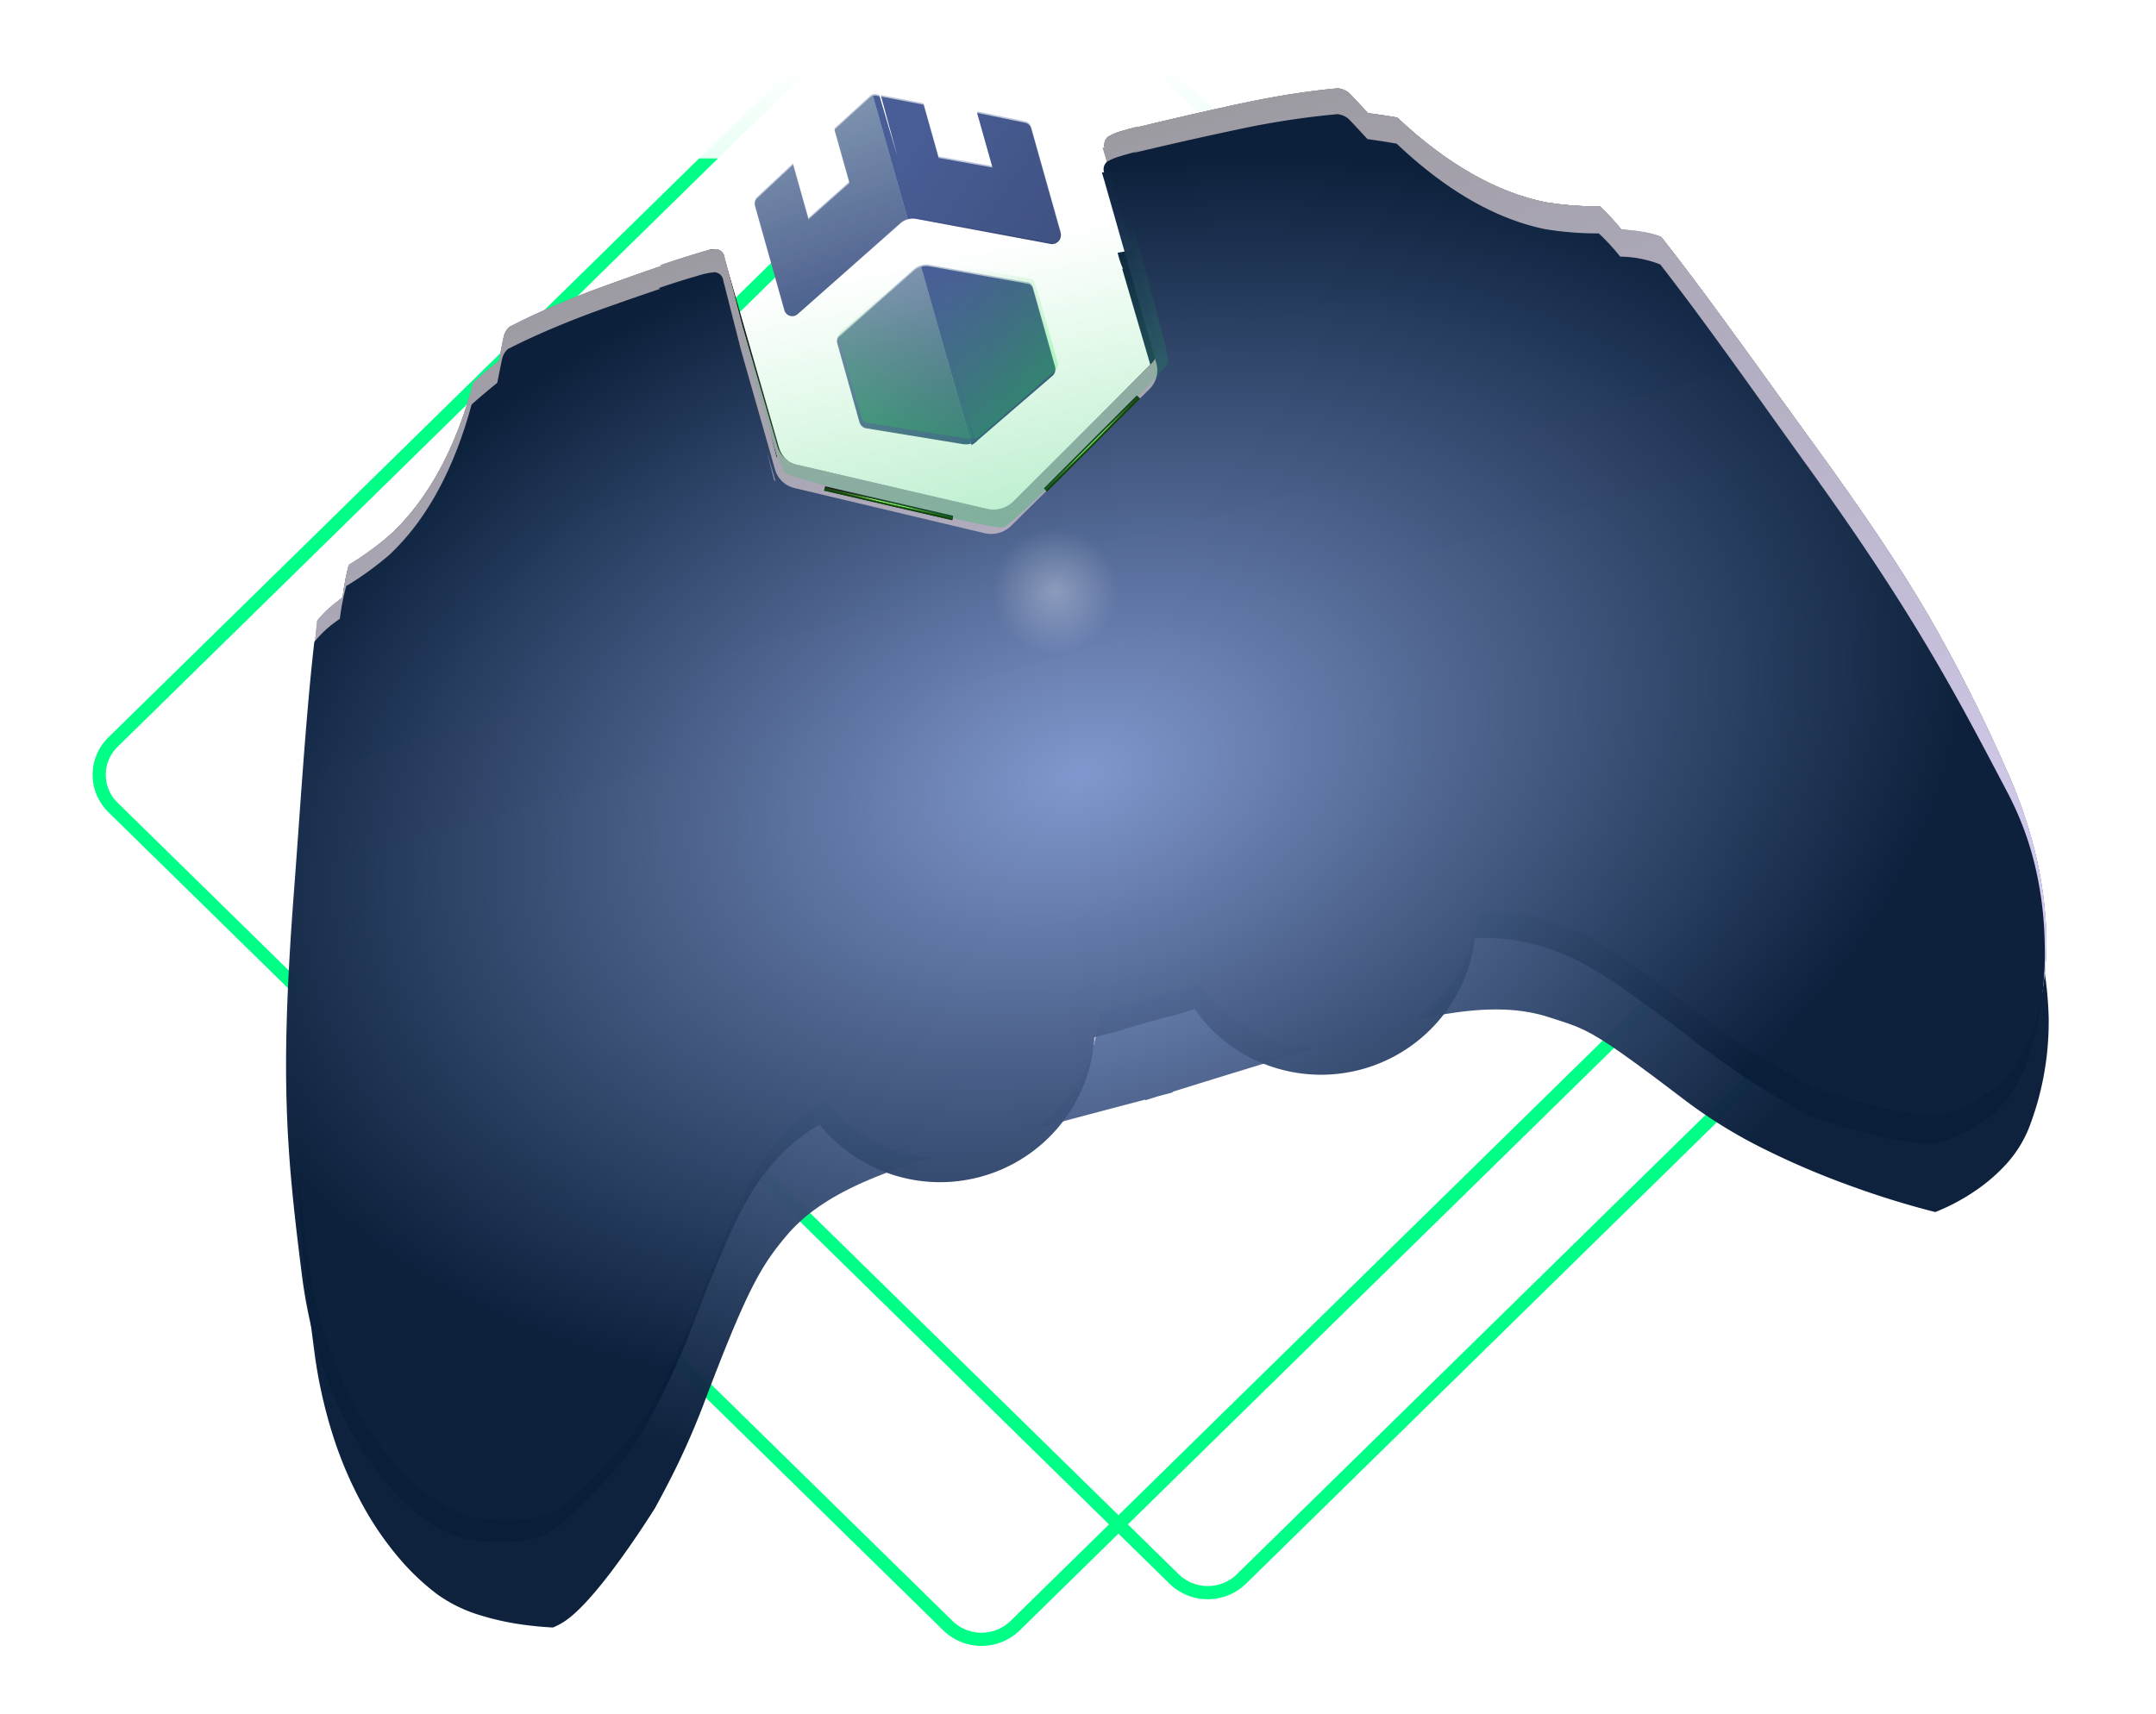<svg xmlns="http://www.w3.org/2000/svg" xmlns:xlink="http://www.w3.org/1999/xlink" width="327" height="260" viewBox="0 0 327 260">
  <defs>
    <radialGradient id="radial-gradient" cx="0.5" cy="0.5" r="0.5" gradientUnits="objectBoundingBox">
      <stop offset="0" stop-color="#7f97ce"/>
      <stop offset="1" stop-color="#091e39"/>
    </radialGradient>
    <filter id="Path_893" x="10.035" y="28.301" width="115.686" height="118.067" filterUnits="userSpaceOnUse">
      <feOffset dy="15" input="SourceAlpha"/>
      <feGaussianBlur stdDeviation="4" result="blur"/>
      <feFlood flood-opacity="0.361"/>
      <feComposite operator="in" in2="blur"/>
      <feComposite in="SourceGraphic"/>
    </filter>
    <filter id="Path_896" x="167.868" y="-16.876" width="115.616" height="118.054" filterUnits="userSpaceOnUse">
      <feOffset dy="15" input="SourceAlpha"/>
      <feGaussianBlur stdDeviation="4" result="blur-2"/>
      <feFlood flood-opacity="0.361"/>
      <feComposite operator="in" in2="blur-2"/>
      <feComposite in="SourceGraphic"/>
    </filter>
    <linearGradient id="linear-gradient" x1="0.5" x2="0.5" y2="1" gradientUnits="objectBoundingBox">
      <stop offset="0" stop-color="#9c9aa1"/>
      <stop offset="1" stop-color="#e0d6ff"/>
    </linearGradient>
    <filter id="Path_1275" x="-7.465" y="3.01" width="148.686" height="148.067" filterUnits="userSpaceOnUse">
      <feOffset dy="3" input="SourceAlpha"/>
      <feGaussianBlur stdDeviation="9.5" result="blur-3"/>
      <feFlood flood-opacity="0.529"/>
      <feComposite operator="in" in2="blur-3"/>
      <feComposite in="SourceGraphic"/>
    </filter>
    <filter id="Path_1278" x="150.368" y="-42.167" width="148.616" height="148.054" filterUnits="userSpaceOnUse">
      <feOffset dy="3" input="SourceAlpha"/>
      <feGaussianBlur stdDeviation="9.5" result="blur-4"/>
      <feFlood flood-opacity="0.529"/>
      <feComposite operator="in" in2="blur-4"/>
      <feComposite in="SourceGraphic"/>
    </filter>
    <filter id="Union_55" x="-18.385" y="-34.35" width="366.856" height="304.666" filterUnits="userSpaceOnUse">
      <feOffset dy="3" input="SourceAlpha"/>
      <feGaussianBlur stdDeviation="9.5" result="blur-5"/>
      <feFlood flood-opacity="0.529"/>
      <feComposite operator="in" in2="blur-5"/>
      <feComposite in="SourceGraphic"/>
    </filter>
    <filter id="Path_1225" x="150.99" y="-42.898" width="148.687" height="148.068" filterUnits="userSpaceOnUse">
      <feOffset dy="3" input="SourceAlpha"/>
      <feGaussianBlur stdDeviation="9.5" result="blur-6"/>
      <feFlood flood-opacity="0.529"/>
      <feComposite operator="in" in2="blur-6"/>
      <feComposite in="SourceGraphic"/>
    </filter>
    <filter id="Path_1227" x="-7.155" y="2.449" width="148.687" height="148.068" filterUnits="userSpaceOnUse">
      <feOffset dy="3" input="SourceAlpha"/>
      <feGaussianBlur stdDeviation="9.5" result="blur-7"/>
      <feFlood flood-opacity="0.529"/>
      <feComposite operator="in" in2="blur-7"/>
      <feComposite in="SourceGraphic"/>
    </filter>
    <clipPath id="clip-path">
      <rect id="Rectangle_97" data-name="Rectangle 97" width="327" height="260" transform="translate(-1119 6367)" fill="#fff" stroke="#707070" stroke-width="1" opacity="0.26"/>
    </clipPath>
    <clipPath id="clip-path-2">
      <rect id="Rectangle_70" data-name="Rectangle 70" width="308" height="242" transform="translate(-1678 6012)" fill="#fff" stroke="#707070" stroke-width="1"/>
    </clipPath>
    <radialGradient id="radial-gradient-8" cx="0.5" cy="0.5" r="0.415" gradientTransform="translate(0 0)" gradientUnits="objectBoundingBox">
      <stop offset="0" stop-color="#00ff86"/>
      <stop offset="1" stop-color="#00ff86" stop-opacity="0"/>
    </radialGradient>
    <clipPath id="clip-path-3">
      <path id="Path_882" data-name="Path 882" d="M0,0H170.609l87.2,28.255L292,85.578V245H0Z" transform="translate(-1678 6025)" fill="#fff" stroke="#707070" stroke-width="1"/>
    </clipPath>
    <filter id="Path_880" x="36.362" y="-33.699" width="270.794" height="288.32" filterUnits="userSpaceOnUse">
      <feOffset input="SourceAlpha"/>
      <feGaussianBlur stdDeviation="4" result="blur-8"/>
      <feFlood flood-color="#00ff86"/>
      <feComposite operator="in" in2="blur-8"/>
      <feComposite in="SourceGraphic"/>
    </filter>
    <filter id="Path_881" x="2.045" y="-26.621" width="293.638" height="288.32" filterUnits="userSpaceOnUse">
      <feOffset input="SourceAlpha"/>
      <feGaussianBlur stdDeviation="4" result="blur-9"/>
      <feFlood flood-color="#00ff86"/>
      <feComposite operator="in" in2="blur-9"/>
      <feComposite in="SourceGraphic"/>
    </filter>
    <filter id="Union_41" x="-0.818" y="-8.478" width="332.556" height="274.027" filterUnits="userSpaceOnUse">
      <feOffset dy="15" input="SourceAlpha"/>
      <feGaussianBlur stdDeviation="4" result="blur-10"/>
      <feFlood flood-opacity="0.361"/>
      <feComposite operator="in" in2="blur-10"/>
      <feComposite in="SourceGraphic"/>
    </filter>
    <clipPath id="clip-path-4">
      <path id="Subtraction_142" data-name="Subtraction 142" d="M245.912,177.725c-.272,0-.536-.009-.786-.028-2.647-.194-7.312-2.709-10.759-4.785-3.746-2.256-6.886-4.483-6.917-4.5l.135.165A126.421,126.421,0,0,1,214.536,153.9c-11.327-15.2-14.074-17.727-19.036-21.074a28.912,28.912,0,0,0-9.594-4.032,23.052,23.052,0,0,1-8.445,10.4,23.506,23.506,0,0,1-32.022-5.3,22.8,22.8,0,0,1-3.326-6.275c-1.178.025-2.505.053-3.944.085v-.093h-7.252v.089l-.315-.007c-1.1-.024-2.582-.057-4.3-.093a22.812,22.812,0,0,1-3.325,6.282,23.471,23.471,0,0,1-40.367-4.831,26.293,26.293,0,0,0-8.117,3.546c-4.945,3.336-7.887,6.036-19.261,21.3a116.437,116.437,0,0,1-8.978,10.549c-.76.8-1.535,1.593-2.3,2.366-.887.787-1.778,1.562-2.646,2.3-1.529,1.064-4.572,3.125-7.775,4.968-3.931,2.26-6.846,3.474-8.663,3.607-.243.019-.507.028-.786.028-3.927,0-8.6-1.967-10.421-2.813a21.626,21.626,0,0,1-5.108-4.692,36.306,36.306,0,0,1-4.036-6.88,47.9,47.9,0,0,1-3.045-9.127A59.738,59.738,0,0,1,.038,142.95a73.52,73.52,0,0,1,.806-13.293c.591-3.958,1.306-8.611,2.128-13.115.8-4.385,1.636-8.279,2.625-12.252,1.06-4.262,2.328-8.7,3.874-13.562,1.585-4.986,3.507-10.561,5.875-17.043,1.017-2.782,2-5.5,3.135-8.651l.005-.014.012-.032.221-.613,0-.011.023-.064.025-.069.022-.062c3.427-9.5,6.664-18.476,9.908-26.4A16.475,16.475,0,0,1,32.683,35.7c.229-.09.464-.178.7-.262a34.4,34.4,0,0,1,2.282-4.517l.149-.047.007,0,.006,0a47.546,47.546,0,0,0,7.4-2.73c6.806-3.511,12.933-9.761,18.211-18.575,1.485-.719,3.044-1.428,4.634-2.107.173-.337.359-.7.535-1.047l.075-.146.109-.214,0-.007.032-.062,0,0,0-.006,0-.007c.457-.9.817-1.605,1.092-2.071a2.806,2.806,0,0,1,1.11-.947c2.307-.459,4.767-.855,7.314-1.179,2.662-.34,5.546-.616,8.572-.82C88.148.727,91.474.534,94.8.368l-.141-.1c.01,0,.027,0,.05,0h.019l.03,0h.018c2.345-.11,4.466-.171,5.971-.171a11.535,11.535,0,0,1,2.75.178,1.4,1.4,0,0,1,.908,1.519v.026c0,.009,0,.017,0,.024s0,.011,0,.016L104.347,4.1l.028,27.267a3.957,3.957,0,0,0,2.062,3.436l25.412,14.142a4.255,4.255,0,0,0,4.118,0l25.376-14.089a3.952,3.952,0,0,0,2.06-3.438L163.374,3.2c0-.216,0-.625-.013-1.054l-.04-.065v-.02c0-.01,0-.02,0-.031V2.01a1.651,1.651,0,0,1,.908-1.745,8.084,8.084,0,0,1,2.183-.25l.049-.009h.021l.1,0c.313-.007.61-.01.885-.01.6,0,1.271.012,1.888.034l-.057,0h-.007c-.182,0-.552.005-.983.042,5.889.24,11.379.532,16.317.866,2.852.192,5.6.45,8.158.769,2.452.306,4.808.674,7,1.1a3.125,3.125,0,0,1,1.382,1.082c.268.456.618,1.141,1.06,2.008l.029.057.015.031.017.033.011.021,0,.008.075.147.025.049,0,0c.179.352.45.884.741,1.444,1.391.6,2.76,1.23,4.069,1.864,5.255,8.833,11.363,15.088,18.155,18.59a49.034,49.034,0,0,0,7.353,2.744l.016.005.022.006.277.087a34.345,34.345,0,0,1,2.164,4.265c.527.184,1,.361,1.452.541a20.923,20.923,0,0,1,2.24,1.028,10.682,10.682,0,0,1,1.829,1.217c3.206,7.859,6.411,16.742,9.8,26.147l.01.028,0,.011,0,.007.025.068.008.023.006.017,0,.006.033.093.12.331c.88,2.438,2.083,5.774,3.23,8.913,2.4,6.579,4.336,12.153,5.911,17.043s2.868,9.329,3.951,13.562a240.751,240.751,0,0,1,4.867,25.367,73.562,73.562,0,0,1,.806,13.293,59.641,59.641,0,0,1-1.43,11.264,47.9,47.9,0,0,1-3.045,9.127,36.215,36.215,0,0,1-4.036,6.88,21.982,21.982,0,0,1-5.442,4.917c-.222.146-.412.269-.581.375A25.567,25.567,0,0,1,245.912,177.725Z" transform="translate(0 0)" fill="#8d2b2b" opacity="0.56"/>
    </clipPath>
    <clipPath id="clip-path-5">
      <path id="Union_43" data-name="Union 43" d="M244.411,183.043a21.044,21.044,0,0,1-5.377-2.72c-1.807-1.174-3.889-2.7-6.188-4.539-2.956-2.72-5.753-5.475-8.313-8.188a117.033,117.033,0,0,1-9.081-10.771c-2.934-3.984-5.162-6.945-7.011-9.321-1.945-2.5-3.5-4.388-4.889-5.941a36.493,36.493,0,0,0-7.362-6.493,27.794,27.794,0,0,0-8.91-3.885,57.182,57.182,0,0,0-11.485-1.554c-1.533-.073-3.99-.11-7.3-.11-9.392,0-23.31.288-30.77.46v.1l-2.152-.053-2.154.053v-.1c-7.435-.171-21.293-.459-30.565-.459-3.3,0-5.745.037-7.279.11-9.28.442-15.833,2.17-20.621,5.438a36.49,36.49,0,0,0-7.362,6.493c-1.388,1.552-2.942,3.44-4.889,5.941-1.863,2.393-4.091,5.355-7.011,9.321A117.02,117.02,0,0,1,46.614,167.6c-.557.59-1.128,1.185-1.7,1.769-1.772,1.61-5.3,4.736-8.989,7.587-4.434,3.423-7.825,5.472-10.078,6.09a10.357,10.357,0,0,1-2.147.352c-1.146-.416-2.268-.865-3.335-1.336a40.771,40.771,0,0,1-6.349-3.453,22.433,22.433,0,0,1-5.459-5.012A36.591,36.591,0,0,1,4.5,166.562a49.706,49.706,0,0,1-3.047-9.349A62.164,62.164,0,0,1,.036,145.687a76.384,76.384,0,0,1,.82-13.562c.829-5.612,1.476-9.6,2.164-13.337.812-4.413,1.666-8.364,2.687-12.435,1.08-4.3,2.37-8.808,3.944-13.768,1.591-5.013,3.532-10.684,5.935-17.338,1.214-3.361,2.451-6.835,3.543-9.9l.021-.06.006-.016.009-.025,0-.007v0l0,0v0l0-.012c3.42-9.6,6.651-18.669,9.866-26.648a17.386,17.386,0,0,1,3.988-2.1q.27-.108.547-.213a34.972,34.972,0,0,1,2.23-4.517l.234-.075.181-.058a49.072,49.072,0,0,0,7.464-2.81C50.519,25.225,56.649,18.827,61.9,9.775c1.49-.729,3.05-1.446,4.643-2.134.261-.507.5-.978.716-1.406l.01-.02,0-.009c.464-.915.829-1.638,1.107-2.115a3.672,3.672,0,0,1,1.761-1.282c2.208-.427,4.575-.8,7.036-1.109,2.574-.323,5.332-.586,8.2-.781C89.009.671,92.9.447,96.948.254c2.167.1,4.829.454,5.2,1.571a6.242,6.242,0,0,1,.225.921l.02,3.481c-.011.082-.018.128-.018.13l.019-.024.145,25.2a4.227,4.227,0,0,0,.6,2.135,4.394,4.394,0,0,0,1.608,1.569L131.77,50.565a4.492,4.492,0,0,0,2.212.583,4.428,4.428,0,0,0,2.157-.559l26.845-15.015a4.259,4.259,0,0,0,1.593-1.554,4.159,4.159,0,0,0,.574-2.131L165,5.717l.146.187a.034.034,0,0,1,0-.006,13.877,13.877,0,0,1-.123-1.546,9.224,9.224,0,0,1,.351-2.98c.216-.649,1.226-1.11,3-1.372,6.187.245,12.038.554,17.393.919,2.766.188,5.435.44,7.933.747,2.393.294,4.7.649,6.861,1.054a3.945,3.945,0,0,1,1.975,1.372c.29.5.675,1.272,1.164,2.251v0l0,0c.229.46.483.969.762,1.519,1.423.623,2.816,1.268,4.153,1.922,5.291,9,11.44,15.366,18.277,18.934a49.11,49.11,0,0,0,7.44,2.807l.28.089a35.092,35.092,0,0,1,2.23,4.469c.525.191,1.036.386,1.526.589a20.212,20.212,0,0,1,2.334,1.124,9.937,9.937,0,0,1,1.856,1.332c3.145,7.852,6.3,16.7,9.637,26.076h0l.006.018v.005l0,.008v0l.006.018c1.1,3.085,2.344,6.581,3.573,9.984,2.4,6.656,4.345,12.327,5.935,17.338,1.575,4.964,2.865,9.468,3.944,13.768,1.021,4.069,1.875,8.021,2.687,12.435.687,3.729,1.333,7.718,2.164,13.337a76.438,76.438,0,0,1,.82,13.562,62.2,62.2,0,0,1-1.422,11.526,49.724,49.724,0,0,1-3.047,9.349,36.61,36.61,0,0,1-4.055,7.031,22.208,22.208,0,0,1-5.494,5.012,41.055,41.055,0,0,1-6.427,3.453c-1.1.477-2.246.931-3.417,1.348-.107,0-.216,0-.323,0A10.374,10.374,0,0,1,244.411,183.043Z" fill="#1e1e1e" opacity="0.42"/>
    </clipPath>
    <linearGradient id="linear-gradient-11" x1="0.586" y1="0.104" x2="0.5" y2="1" gradientUnits="objectBoundingBox">
      <stop offset="0" stop-color="#171717"/>
      <stop offset="1" stop-color="#535353"/>
      <stop offset="1" stop-color="#161616"/>
    </linearGradient>
    <linearGradient id="linear-gradient-12" x1="0.586" y1="0.896" y2="0" xlink:href="#linear-gradient-11"/>
    <linearGradient id="linear-gradient-13" x1="0.5" x2="0.564" y2="1.164" gradientUnits="objectBoundingBox">
      <stop offset="0" stop-color="#090808"/>
      <stop offset="1" stop-color="#5d5d5d"/>
    </linearGradient>
    <linearGradient id="linear-gradient-14" x1="-0.381" y1="0.043" x2="0.462" y2="0.064" gradientUnits="objectBoundingBox">
      <stop offset="0" stop-color="#fff"/>
      <stop offset="1" stop-color="#161616" stop-opacity="0"/>
    </linearGradient>
    <linearGradient id="linear-gradient-15" x1="1.381" y1="0.043" x2="0.538" y2="0.064" xlink:href="#linear-gradient-14"/>
    <linearGradient id="linear-gradient-16" x1="0.823" y1="1.405" x2="0.44" y2="0.628" gradientUnits="objectBoundingBox">
      <stop offset="0"/>
      <stop offset="1" stop-opacity="0"/>
    </linearGradient>
    <linearGradient id="linear-gradient-17" x1="0.177" y1="1.405" x2="0.56" y2="0.628" xlink:href="#linear-gradient-16"/>
    <radialGradient id="radial-gradient-10" cx="0.31" cy="0.296" r="0.924" gradientTransform="translate(0.091 -0.073) rotate(15.613)" gradientUnits="objectBoundingBox">
      <stop offset="0" stop-color="#292929"/>
      <stop offset="0.489" stop-color="#535353"/>
      <stop offset="0.552" stop-color="#414141"/>
      <stop offset="0.854" stop-color="#202020"/>
      <stop offset="1" stop-color="#272727"/>
    </radialGradient>
    <filter id="Ellipse_218" x="75.578" y="88.865" width="135.49" height="135.49" filterUnits="userSpaceOnUse">
      <feOffset dy="3" input="SourceAlpha"/>
      <feGaussianBlur stdDeviation="14.5" result="blur-11"/>
      <feFlood flood-opacity="0.161"/>
      <feComposite operator="in" in2="blur-11"/>
      <feComposite in="SourceGraphic"/>
    </filter>
    <radialGradient id="radial-gradient-11" cx="0.5" cy="0.5" r="0.5" gradientUnits="objectBoundingBox">
      <stop offset="0"/>
      <stop offset="1" stop-color="#545454"/>
    </radialGradient>
    <radialGradient id="radial-gradient-12" cx="0.5" cy="0.5" r="0.511" gradientTransform="translate(0.113 -0.092) rotate(11.776)" gradientUnits="objectBoundingBox">
      <stop offset="0"/>
      <stop offset="0" stop-color="#6d6d6d"/>
      <stop offset="1"/>
    </radialGradient>
    <radialGradient id="radial-gradient-13" cx="0.52" cy="0.255" r="1.101" gradientTransform="matrix(0.428, 0.904, -0.733, 0.347, 0.485, -0.303)" gradientUnits="objectBoundingBox">
      <stop offset="0" stop-color="#636363"/>
      <stop offset="1" stop-color="#2e2e2e"/>
    </radialGradient>
    <radialGradient id="radial-gradient-14" cx="0.52" cy="0.255" r="1.101" gradientTransform="matrix(0.428, 0.904, -0.733, 0.347, 0.485, -0.303)" gradientUnits="objectBoundingBox">
      <stop offset="0" stop-color="#636363"/>
      <stop offset="1" stop-color="#0c0c0c"/>
    </radialGradient>
    <radialGradient id="radial-gradient-15" cx="0.5" cy="0.5" r="0.5" gradientUnits="objectBoundingBox">
      <stop offset="0" stop-color="#5b5b5b"/>
      <stop offset="1" stop-color="#272727"/>
    </radialGradient>
    <radialGradient id="radial-gradient-16" cx="0.4" cy="0.283" r="0.5" gradientUnits="objectBoundingBox">
      <stop offset="0" stop-color="#7ce575"/>
      <stop offset="0.18" stop-color="#56c24e"/>
      <stop offset="0.552" stop-color="#2fa726"/>
      <stop offset="0.761" stop-color="#1c8514"/>
      <stop offset="1" stop-color="#0f5b0a"/>
    </radialGradient>
    <clipPath id="clip-path-6">
      <path id="Path_911" data-name="Path 911" d="M21.528,17.905c2.031,3.49,8.767,20.505,22.887,27.873,5.235,2.731,13.732,3.888,17.222,7.251S74.781,74.784,74.781,74.784L72.741,12.24S33.828-.232,32.178,0,0,14.28,0,14.28,19.5,14.415,21.528,17.905Z" transform="translate(0 0)" fill="#e4e4e4"/>
    </clipPath>
    <linearGradient id="linear-gradient-18" x1="-1.422" y1="0.116" x2="-2.244" y2="1.039" gradientUnits="objectBoundingBox">
      <stop offset="0" stop-color="#6e6e6e"/>
      <stop offset="1" stop-color="#373737"/>
    </linearGradient>
    <clipPath id="clip-path-7">
      <path id="Path_913" data-name="Path 913" d="M53.253,17.905c-2.031,3.49-8.767,20.505-22.887,27.873-5.235,2.731-13.732,3.888-17.222,7.251S0,74.784,0,74.784L2.039,12.24S40.953-.232,42.6,0,74.781,14.28,74.781,14.28,55.284,14.415,53.253,17.905Z" transform="translate(0 0)" fill="#e4e4e4"/>
    </clipPath>
    <linearGradient id="linear-gradient-19" x1="0.833" y1="0.116" x2="0.011" y2="1.039" xlink:href="#linear-gradient-18"/>
    <radialGradient id="radial-gradient-17" cx="0.335" cy="0.172" r="0.822" gradientTransform="matrix(0.578, 0.816, -0.987, 0.7, 0.311, -0.221)" gradientUnits="objectBoundingBox">
      <stop offset="0" stop-color="#fff" stop-opacity="0.161"/>
      <stop offset="1" stop-opacity="0"/>
    </radialGradient>
    <radialGradient id="radial-gradient-18" cx="0.665" cy="0.172" r="0.822" gradientTransform="matrix(-0.578, 0.816, 0.987, 0.7, 0.88, -0.491)" xlink:href="#radial-gradient-17"/>
    <linearGradient id="linear-gradient-20" x1="0.5" x2="0.571" y2="1.698" gradientUnits="objectBoundingBox">
      <stop offset="0" stop-color="#6a6a6a"/>
      <stop offset="1" stop-color="#353535"/>
    </linearGradient>
    <filter id="Path_916" x="101.271" y="14.844" width="70.495" height="79.041" filterUnits="userSpaceOnUse">
      <feOffset dy="3" input="SourceAlpha"/>
      <feGaussianBlur stdDeviation="8" result="blur-12"/>
      <feFlood flood-opacity="0.161"/>
      <feComposite operator="in" in2="blur-12"/>
      <feComposite in="SourceGraphic"/>
    </filter>
    <filter id="Path_917" x="87.738" y="-11.077" width="76.883" height="81.794" filterUnits="userSpaceOnUse">
      <feOffset dy="3" input="SourceAlpha"/>
      <feGaussianBlur stdDeviation="8" result="blur-13"/>
      <feFlood flood-opacity="0.161"/>
      <feComposite operator="in" in2="blur-13"/>
      <feComposite in="SourceGraphic"/>
    </filter>
    <linearGradient id="linear-gradient-22" x1="0.5" x2="3.192" y2="4.344" gradientUnits="objectBoundingBox">
      <stop offset="0" stop-color="#4c4c4c"/>
      <stop offset="1" stop-color="#0f0f0f"/>
    </linearGradient>
    <filter id="Path_918" x="116.084" y="10.596" width="70.558" height="79.259" filterUnits="userSpaceOnUse">
      <feOffset dy="3" input="SourceAlpha"/>
      <feGaussianBlur stdDeviation="8" result="blur-14"/>
      <feFlood flood-opacity="0.161"/>
      <feComposite operator="in" in2="blur-14"/>
      <feComposite in="SourceGraphic"/>
    </filter>
    <filter id="Path_919" x="108.65" y="-17.074" width="76.938" height="81.989" filterUnits="userSpaceOnUse">
      <feOffset dy="3" input="SourceAlpha"/>
      <feGaussianBlur stdDeviation="8" result="blur-15"/>
      <feFlood flood-opacity="0.161"/>
      <feComposite operator="in" in2="blur-15"/>
      <feComposite in="SourceGraphic"/>
    </filter>
    <radialGradient id="radial-gradient-19" cx="0.5" cy="0.5" r="0.5" gradientUnits="objectBoundingBox">
      <stop offset="0" stop-color="#fff"/>
      <stop offset="1" stop-color="gray" stop-opacity="0"/>
    </radialGradient>
    <linearGradient id="linear-gradient-24" x1="0.5" x2="0.5" y2="1" gradientUnits="objectBoundingBox">
      <stop offset="0" stop-color="#535353"/>
      <stop offset="1" stop-color="#111"/>
    </linearGradient>
    <filter id="Path_923" x="55.857" y="63.465" width="69.187" height="69.188" filterUnits="userSpaceOnUse">
      <feOffset dy="3" input="SourceAlpha"/>
      <feGaussianBlur stdDeviation="7.5" result="blur-16"/>
      <feFlood flood-opacity="0.471"/>
      <feComposite operator="in" in2="blur-16"/>
      <feComposite in="SourceGraphic"/>
    </filter>
    <filter id="Path_926" x="80.497" y="77.885" width="69.187" height="69.187" filterUnits="userSpaceOnUse">
      <feOffset dy="3" input="SourceAlpha"/>
      <feGaussianBlur stdDeviation="7.5" result="blur-17"/>
      <feFlood flood-opacity="0.471"/>
      <feComposite operator="in" in2="blur-17"/>
      <feComposite in="SourceGraphic"/>
    </filter>
    <filter id="Path_929" x="67.797" y="102.053" width="69.187" height="69.188" filterUnits="userSpaceOnUse">
      <feOffset dy="3" input="SourceAlpha"/>
      <feGaussianBlur stdDeviation="7.5" result="blur-18"/>
      <feFlood flood-opacity="0.471"/>
      <feComposite operator="in" in2="blur-18"/>
      <feComposite in="SourceGraphic"/>
    </filter>
    <filter id="Path_932" x="44.114" y="89.175" width="69.187" height="69.187" filterUnits="userSpaceOnUse">
      <feOffset dy="3" input="SourceAlpha"/>
      <feGaussianBlur stdDeviation="7.5" result="blur-19"/>
      <feFlood flood-opacity="0.471"/>
      <feComposite operator="in" in2="blur-19"/>
      <feComposite in="SourceGraphic"/>
    </filter>
    <radialGradient id="radial-gradient-24" cx="0.5" cy="0.5" r="0.5" gradientUnits="objectBoundingBox">
      <stop offset="0" stop-color="#2c2a2a"/>
      <stop offset="1" stop-color="#202020"/>
    </radialGradient>
    <radialGradient id="radial-gradient-25" cx="0.503" cy="0.149" r="0.5" gradientUnits="objectBoundingBox">
      <stop offset="0" stop-color="#73de54"/>
      <stop offset="0.309" stop-color="#87f566"/>
      <stop offset="0.473" stop-color="#4d9c34"/>
      <stop offset="0.795" stop-color="#265a15"/>
      <stop offset="1" stop-color="#134711"/>
    </radialGradient>
    <filter id="Ellipse_224" x="132.238" y="70.688" width="138.49" height="138.49" filterUnits="userSpaceOnUse">
      <feOffset dy="3" input="SourceAlpha"/>
      <feGaussianBlur stdDeviation="15" result="blur-20"/>
      <feFlood flood-opacity="0.341"/>
      <feComposite operator="in" in2="blur-20"/>
      <feComposite in="SourceGraphic"/>
    </filter>
    <filter id="Path_940" x="157.311" y="5.051" width="113.883" height="117.926" filterUnits="userSpaceOnUse">
      <feOffset dy="3" input="SourceAlpha"/>
      <feGaussianBlur stdDeviation="16" result="blur-21"/>
      <feFlood flood-opacity="0.431"/>
      <feComposite operator="in" in2="blur-21"/>
      <feComposite in="SourceGraphic"/>
    </filter>
    <filter id="Path_942" x="183.01" y="65.978" width="40.109" height="35.735" filterUnits="userSpaceOnUse">
      <feOffset dy="3" input="SourceAlpha"/>
      <feGaussianBlur stdDeviation="3" result="blur-22"/>
      <feFlood flood-opacity="0.322"/>
      <feComposite operator="in" in2="blur-22"/>
      <feComposite in="SourceGraphic"/>
    </filter>
    <filter id="Path_944" x="214.191" y="57.038" width="40.106" height="35.734" filterUnits="userSpaceOnUse">
      <feOffset dy="3" input="SourceAlpha"/>
      <feGaussianBlur stdDeviation="3" result="blur-23"/>
      <feFlood flood-opacity="0.322"/>
      <feComposite operator="in" in2="blur-23"/>
      <feComposite in="SourceGraphic"/>
    </filter>
    <linearGradient id="linear-gradient-28" x2="0.5" y2="1" xlink:href="#linear-gradient-20"/>
    <filter id="Path_946" x="166.119" y="35.772" width="114.085" height="118.631" filterUnits="userSpaceOnUse">
      <feOffset dy="3" input="SourceAlpha"/>
      <feGaussianBlur stdDeviation="16" result="blur-24"/>
      <feFlood flood-opacity="0.431"/>
      <feComposite operator="in" in2="blur-24"/>
      <feComposite in="SourceGraphic"/>
    </filter>
    <filter id="Ellipse_230" x="75.578" y="88.865" width="135.49" height="135.49" filterUnits="userSpaceOnUse">
      <feOffset dy="3" input="SourceAlpha"/>
      <feGaussianBlur stdDeviation="14.5" result="blur-25"/>
      <feFlood flood-opacity="0.161"/>
      <feComposite operator="in" in2="blur-25"/>
      <feComposite in="SourceGraphic"/>
    </filter>
    <filter id="Ellipse_234" x="132.238" y="70.688" width="138.49" height="138.49" filterUnits="userSpaceOnUse">
      <feOffset dy="3" input="SourceAlpha"/>
      <feGaussianBlur stdDeviation="15" result="blur-26"/>
      <feFlood flood-opacity="0.341"/>
      <feComposite operator="in" in2="blur-26"/>
      <feComposite in="SourceGraphic"/>
    </filter>
    <filter id="Path_962" x="101.086" y="15.84" width="70.495" height="79.041" filterUnits="userSpaceOnUse">
      <feOffset dy="3" input="SourceAlpha"/>
      <feGaussianBlur stdDeviation="8" result="blur-27"/>
      <feFlood flood-opacity="0.161"/>
      <feComposite operator="in" in2="blur-27"/>
      <feComposite in="SourceGraphic"/>
    </filter>
    <filter id="Path_963" x="87.553" y="-10.081" width="76.883" height="81.794" filterUnits="userSpaceOnUse">
      <feOffset dy="3" input="SourceAlpha"/>
      <feGaussianBlur stdDeviation="8" result="blur-28"/>
      <feFlood flood-opacity="0.161"/>
      <feComposite operator="in" in2="blur-28"/>
      <feComposite in="SourceGraphic"/>
    </filter>
    <filter id="Path_964" x="115.896" y="11.592" width="70.558" height="79.259" filterUnits="userSpaceOnUse">
      <feOffset dy="3" input="SourceAlpha"/>
      <feGaussianBlur stdDeviation="8" result="blur-29"/>
      <feFlood flood-opacity="0.161"/>
      <feComposite operator="in" in2="blur-29"/>
      <feComposite in="SourceGraphic"/>
    </filter>
    <filter id="Path_965" x="108.465" y="-16.078" width="76.938" height="81.989" filterUnits="userSpaceOnUse">
      <feOffset dy="3" input="SourceAlpha"/>
      <feGaussianBlur stdDeviation="8" result="blur-30"/>
      <feFlood flood-opacity="0.161"/>
      <feComposite operator="in" in2="blur-30"/>
      <feComposite in="SourceGraphic"/>
    </filter>
    <linearGradient id="linear-gradient-34" x1="0.5" x2="0.571" y2="1.698" gradientUnits="objectBoundingBox">
      <stop offset="0" stop-color="#9eb2bf"/>
      <stop offset="1" stop-color="#132165"/>
    </linearGradient>
    <filter id="Path_1048" x="101.086" y="15.84" width="70.495" height="79.041" filterUnits="userSpaceOnUse">
      <feOffset dy="3" input="SourceAlpha"/>
      <feGaussianBlur stdDeviation="8" result="blur-31"/>
      <feFlood flood-opacity="0.161"/>
      <feComposite operator="in" in2="blur-31"/>
      <feComposite in="SourceGraphic"/>
    </filter>
    <filter id="Path_1049" x="87.553" y="-10.081" width="76.883" height="81.794" filterUnits="userSpaceOnUse">
      <feOffset dy="3" input="SourceAlpha"/>
      <feGaussianBlur stdDeviation="8" result="blur-32"/>
      <feFlood flood-opacity="0.161"/>
      <feComposite operator="in" in2="blur-32"/>
      <feComposite in="SourceGraphic"/>
    </filter>
    <linearGradient id="linear-gradient-36" x1="0.5" x2="3.192" y2="4.344" gradientUnits="objectBoundingBox">
      <stop offset="0" stop-color="#475a97"/>
      <stop offset="1"/>
    </linearGradient>
    <filter id="Path_1050" x="115.896" y="11.592" width="70.558" height="79.259" filterUnits="userSpaceOnUse">
      <feOffset dy="3" input="SourceAlpha"/>
      <feGaussianBlur stdDeviation="8" result="blur-33"/>
      <feFlood flood-opacity="0.161"/>
      <feComposite operator="in" in2="blur-33"/>
      <feComposite in="SourceGraphic"/>
    </filter>
    <filter id="Path_1051" x="108.465" y="-16.078" width="76.938" height="81.989" filterUnits="userSpaceOnUse">
      <feOffset dy="3" input="SourceAlpha"/>
      <feGaussianBlur stdDeviation="8" result="blur-34"/>
      <feFlood flood-opacity="0.161"/>
      <feComposite operator="in" in2="blur-34"/>
      <feComposite in="SourceGraphic"/>
    </filter>
    <filter id="Union_50" x="87.553" y="-16.304" width="105.001" height="112.925" filterUnits="userSpaceOnUse">
      <feOffset dy="3" input="SourceAlpha"/>
      <feGaussianBlur stdDeviation="8" result="blur-35"/>
      <feFlood flood-opacity="0.161"/>
      <feComposite operator="in" in2="blur-35"/>
      <feComposite in="SourceGraphic"/>
    </filter>
    <filter id="Subtraction_181" x="-18.387" y="-34.356" width="366.224" height="302.461" filterUnits="userSpaceOnUse">
      <feOffset dy="3" input="SourceAlpha"/>
      <feGaussianBlur stdDeviation="9.5" result="blur-36"/>
      <feFlood flood-opacity="0.529"/>
      <feComposite operator="in" in2="blur-36"/>
      <feComposite in="SourceGraphic"/>
    </filter>
    <linearGradient id="linear-gradient-40" x1="0.5" y1="0.437" x2="0.616" y2="1" gradientUnits="objectBoundingBox">
      <stop offset="0" stop-color="#18d952" stop-opacity="0"/>
      <stop offset="1" stop-color="#00bf46"/>
    </linearGradient>
    <linearGradient id="linear-gradient-41" x1="0.5" x2="0.005" y2="1.083" gradientUnits="objectBoundingBox">
      <stop offset="0" stop-color="#46ac5a" stop-opacity="0"/>
      <stop offset="1" stop-color="#10ff3f"/>
    </linearGradient>
    <filter id="Path_1291" x="101.086" y="15.614" width="70.495" height="79.041" filterUnits="userSpaceOnUse">
      <feOffset dy="3" input="SourceAlpha"/>
      <feGaussianBlur stdDeviation="8" result="blur-37"/>
      <feFlood flood-opacity="0.161"/>
      <feComposite operator="in" in2="blur-37"/>
      <feComposite in="SourceGraphic"/>
    </filter>
    <linearGradient id="linear-gradient-42" y1="1" x2="0.005" y2="-0.083" xlink:href="#linear-gradient-41"/>
    <filter id="Path_1292" x="116.042" y="11.535" width="70.495" height="79.041" filterUnits="userSpaceOnUse">
      <feOffset dy="3" input="SourceAlpha"/>
      <feGaussianBlur stdDeviation="8" result="blur-38"/>
      <feFlood flood-opacity="0.161"/>
      <feComposite operator="in" in2="blur-38"/>
      <feComposite in="SourceGraphic"/>
    </filter>
    <radialGradient id="radial-gradient-46" cx="0.5" cy="0.5" r="0.5" gradientUnits="objectBoundingBox">
      <stop offset="0" stop-color="#fff"/>
      <stop offset="1" stop-color="#fff" stop-opacity="0"/>
    </radialGradient>
  </defs>
  <g id="Mask_Group_79" data-name="Mask Group 79" transform="translate(1119 -6367)" clip-path="url(#clip-path)">
    <g id="Group_416" data-name="Group 416">
      <g id="Group_304" data-name="Group 304" transform="translate(1241 356)">
        <g id="Mask_Group_49" data-name="Mask Group 49" transform="translate(-682 10)" clip-path="url(#clip-path-2)">
          <g id="Group_298" data-name="Group 298" transform="translate(-1672.38 6007.859)">
            <g id="Group_297" data-name="Group 297">
              <g id="Group_296" data-name="Group 296">
                <path id="Path_879" data-name="Path 879" d="M138.848-17.7,12.227,106.426a5.923,5.923,0,0,0,0,8.507L138.848,239.058a6.316,6.316,0,0,0,8.793,0L274.263,114.933a5.924,5.924,0,0,0,0-8.507L147.641-17.7A6.315,6.315,0,0,0,138.848-17.7ZM10.827,105a7.925,7.925,0,0,0,0,11.365L137.448,240.486a8.315,8.315,0,0,0,11.593,0L275.663,116.362a7.925,7.925,0,0,0,0-11.365L149.041-19.127a8.315,8.315,0,0,0-11.593,0Z" fill-rule="evenodd" fill="url(#radial-gradient-8)"/>
              </g>
            </g>
          </g>
        </g>
        <g id="Mask_Group_50" data-name="Mask Group 50" transform="translate(-682 10)" clip-path="url(#clip-path-3)">
          <g id="Group_303" data-name="Group 303" transform="translate(-1672.38 6007.859)">
            <g id="Group_300" data-name="Group 300">
              <g id="Group_299" data-name="Group 299">
                <g transform="matrix(1, 0, 0, 1, -5.62, -6.86)" filter="url(#Path_880)">
                  <path id="Path_880-2" data-name="Path 880" d="M173.165-24.777,46.543,99.348a5.924,5.924,0,0,0,0,8.507L173.165,231.98a6.316,6.316,0,0,0,8.793,0L287.575,128.445l-6.614-14.687c2.4-2.354-12.282-6.942-14.684-9.3L181.958-24.777A6.315,6.315,0,0,0,173.165-24.777ZM45.143,97.919a7.924,7.924,0,0,0,0,11.364L171.765,233.408a8.315,8.315,0,0,0,11.593,0L289.081,129.769v-9.162c3.2-3.138-11.394-13.009-14.6-16.146L183.358-26.2a8.315,8.315,0,0,0-11.593,0Z" transform="translate(5.62 6.86)" fill="#00ff86" fill-rule="evenodd"/>
                </g>
              </g>
            </g>
            <g id="Group_302" data-name="Group 302">
              <g id="Group_301" data-name="Group 301">
                <g transform="matrix(1, 0, 0, 1, -5.62, -6.86)" filter="url(#Path_881)">
                  <path id="Path_881-2" data-name="Path 881" d="M138.848-17.7,12.227,106.426a5.923,5.923,0,0,0,0,8.507L138.848,239.058a6.316,6.316,0,0,0,8.793,0L274.263,114.933a5.924,5.924,0,0,0,0-8.507L147.641-17.7A6.315,6.315,0,0,0,138.848-17.7ZM10.827,105a7.925,7.925,0,0,0,0,11.365L137.448,240.486a8.315,8.315,0,0,0,11.593,0L275.663,116.362a7.925,7.925,0,0,0,0-11.365L149.041-19.127a8.315,8.315,0,0,0-11.593,0Z" transform="translate(5.62 6.86)" fill="#00ff86" fill-rule="evenodd"/>
                </g>
              </g>
            </g>
          </g>
        </g>
      </g>
      <g id="Group_415" data-name="Group 415" transform="translate(-20536.258 -7943.5)">
        <g id="Group_414" data-name="Group 414" transform="translate(19422.074 14283.5)">
          <g transform="matrix(1, 0, 0, 1, -4.82, 27)" filter="url(#Union_41)">
            <path id="Union_41-2" data-name="Union 41" d="M20.342,178.513a40.66,40.66,0,0,1-6.35-3.381,21.97,21.97,0,0,1-5.442-4.918,36.273,36.273,0,0,1-4.036-6.88,48.008,48.008,0,0,1-3.045-9.127,59.656,59.656,0,0,1-1.43-11.264,73.493,73.493,0,0,1,.806-13.292c.591-3.962,1.307-8.618,2.129-13.115.8-4.391,1.638-8.285,2.625-12.253,1.062-4.266,2.329-8.7,3.874-13.562,1.589-5,3.512-10.574,5.875-17.043,1.143-3.128,2.314-6.374,3.347-9.238l0-.012.049-.135.025-.069.019-.054.029-.08C22.246,54.6,25.483,45.631,28.7,37.766a16.484,16.484,0,0,1,3.981-2.074q.342-.133.7-.262a34.4,34.4,0,0,1,2.282-4.517l.149-.047a47.723,47.723,0,0,0,7.409-2.735c6.806-3.51,12.933-9.76,18.211-18.575,1.487-.72,3.044-1.428,4.633-2.107.261-.507.5-.977.718-1.4l.013-.024.014-.028c.465-.914.833-1.634,1.112-2.109a2.808,2.808,0,0,1,1.11-.947c2.3-.456,4.757-.852,7.313-1.178,2.689-.342,5.574-.618,8.573-.821,3.857-.26,8.033-.5,12.408-.7,1.708.1,3.812.42,4.134,1.377a5.937,5.937,0,0,1,.22.886l.021,3.548c-.008.063-.014.1-.014.1l.014-.017.144,24.766a4.228,4.228,0,0,0,2.191,3.636l26.844,15.047a4.511,4.511,0,0,0,2.2.572,4.436,4.436,0,0,0,2.141-.548l26.665-14.743a4.12,4.12,0,0,0,2.153-3.618l-.149-25.691L164,5.7a.212.212,0,0,1,0-.028,14.972,14.972,0,0,1-.12-1.608l0-.382c0-.205.008-.408.02-.6,7.407.745,14.346,1.338,20.626,1.762,16.787,1.131,21.575,12.415,25.422,21.481,1.912,4.5,3.562,8.388,6.313,10.342,1.42,1.008,3.091,2.028,4.859,3.107l.031.019A77.205,77.205,0,0,1,236.5,51.264a63.2,63.2,0,0,1,14.548,23.58c2.463,6.742,4.587,12.252,6.462,17.113l0,.01c5.648,14.655,9.058,23.5,11.177,37.686a57.877,57.877,0,0,1-1.019,23.832,44.723,44.723,0,0,1-7.475,15.282,18.2,18.2,0,0,1-5.121,4.529,26.384,26.384,0,0,1-5.646,2.528,30.78,30.78,0,0,1-6.441,1.337,133.5,133.5,0,0,1-11.614-7.626,121.919,121.919,0,0,1-10.331-8.392,75.345,75.345,0,0,1-9.627-10.433c-10.419-13.982-11.429-14.656-15.678-17.493l-.112-.075-.017-.012c-.252-.168-.516-.345-.793-.532-4.684-3.161-10.975-4.768-20.394-5.212-1.51-.071-3.922-.107-7.168-.107-9.158,0-23.008.286-30.45.456v.1l-2.158-.053-2.128.052H132.5v-.1c-7.431-.17-21.27-.456-30.454-.456-3.243,0-5.653.036-7.163.107-9.418.443-15.709,2.05-20.395,5.212-4.946,3.336-7.888,6.037-19.261,21.3a116.235,116.235,0,0,1-8.979,10.548c-.713.751-1.488,1.547-2.3,2.367-2.167,1.925-5.464,4.755-8.857,7.305-4.119,3.1-7.292,4.959-9.427,5.539a10.379,10.379,0,0,1-1.588.3C22.807,179.52,21.551,179.034,20.342,178.513ZM230.958,34.582a49.042,49.042,0,0,1-7.39-2.756,34.05,34.05,0,0,1-4.15-2.54,39.422,39.422,0,0,1-3.7-3,50.191,50.191,0,0,1-6.1-6.756,68.31,68.31,0,0,1-4.481-6.751c-1.2-2.05-2.189-3.941-3-5.521,1.741.734,3.444,1.5,5.065,2.29,5.255,8.833,11.363,15.088,18.155,18.59a49.089,49.089,0,0,0,7.391,2.757l.277.087a33.958,33.958,0,0,1,2.517,5.14C234.107,35.576,232.506,35.07,230.958,34.582Z" transform="translate(11.12 65.56) rotate(-16)" opacity="0.98" fill="url(#radial-gradient)"/>
          </g>
          <g id="jyostick" transform="translate(0 0)">
            <g id="Group_413" data-name="Group 413" transform="translate(0 0)">
              <g id="Group_412" data-name="Group 412" transform="translate(0 74.295) rotate(-16)">
                <g id="Group_411" data-name="Group 411" transform="translate(0 0)">
                  <g id="Group_349" data-name="Group 349" transform="translate(0 0.218)">
                    <g id="Mask_Group_63" data-name="Mask Group 63" transform="translate(0 18.998)" clip-path="url(#clip-path-4)">
                      <g id="Group_327" data-name="Group 327" transform="translate(-0.918 -18.998)">
                        <g id="Group_322" data-name="Group 322" transform="translate(0 18.57)">
                          <g id="Mask_Group_57" data-name="Mask Group 57" transform="translate(0 0)" clip-path="url(#clip-path-5)">
                            <g id="Group_319" data-name="Group 319" transform="translate(-6.678 -28.716)">
                              <g id="Group_317" data-name="Group 317" transform="translate(0 0)">
                                <circle id="Ellipse_216" data-name="Ellipse 216" cx="23.454" cy="23.454" r="23.454" transform="translate(148.484 127.755)" fill="#1e1e1e"/>
                                <circle id="Ellipse_217" data-name="Ellipse 217" cx="23.454" cy="23.454" r="23.454" transform="translate(87.979 127.755)" fill="#1e1e1e"/>
                                <path id="Path_898" data-name="Path 898" d="M137.922,183.158V54.439s-33.724.833-42.309.424-15.372-1.881-20.523-5.4S67,43.089,55.794,27.881,27.994,0,27.994,0,14.421,3.352,8.616,11.12-2.013,33.2.849,52.574,6,82.908,15.566,109.4s18.56,54.127,26.982,60.178,17.824,12.346,43.008,14.063,52.366,1.635,52.366,1.635Z" transform="translate(279.755 213.434) rotate(180)" fill="url(#linear-gradient-11)"/>
                                <path id="Path_899" data-name="Path 899" d="M137.953,2.266V130.979s-33.791-.862-42.376-.453-15.47,1.923-20.621,5.439-8.06,6.32-19.262,21.528-27.646,27.873-27.646,27.873-13.683-3.336-19.488-11.1S-2.006,152.17.856,132.792s5.163-30.387,14.73-56.879,18.545-54,26.966-60.051S60.424,3.53,85.607,1.813,137.953,0,137.953,0Z" transform="translate(7.131 28.048)" fill="url(#linear-gradient-12)"/>
                                <path id="Path_900" data-name="Path 900" d="M51.207,1.058c.746-.006.917-1.363,1.609-1,.624.331,1.752,2.415,2.153,3.1L70.287,29.348a4.194,4.194,0,0,1-.034,4.275L54.512,60.049a4.464,4.464,0,0,1-3.8,2.164l-31.067.241a4.3,4.3,0,0,1-3.761-2.105L.569,34.163A4.194,4.194,0,0,1,.6,29.888L16.344,3.463a4.464,4.464,0,0,1,3.8-2.164Z" transform="translate(125.632 0.061) rotate(30)" fill="url(#linear-gradient-13)"/>
                                <path id="Path_901" data-name="Path 901" d="M48.129,1.006c.7-.005.862-1.3,1.512-.946.586.314,1.647,2.3,2.023,2.946l14.4,24.882a4.023,4.023,0,0,1-.032,4.062L51.236,57.061a4.187,4.187,0,0,1-3.567,2.056l-29.2.229a4.034,4.034,0,0,1-3.535-2L.534,32.463A4.023,4.023,0,0,1,.567,28.4L15.361,3.29a4.187,4.187,0,0,1,3.567-2.056Z" transform="translate(126.775 0) rotate(30)" fill="#e4e4e4"/>
                                <path id="Path_902" data-name="Path 902" d="M137.953,2.266V130.979s-33.791-.862-42.376-.453-15.47,1.923-20.621,5.439-8.06,6.32-19.262,21.528-27.646,27.873-27.646,27.873-13.683-3.336-19.488-11.1S-2.006,152.17.856,132.792s5.163-30.387,14.73-56.879,18.545-54,26.966-60.051S60.424,3.53,85.607,1.813,137.953,0,137.953,0Z" transform="translate(6.225 28.048)" fill="url(#linear-gradient-14)"/>
                                <path id="Path_903" data-name="Path 903" d="M0,2.266V130.979s33.564-.862,42.149-.453,15.47,1.923,20.621,5.439,8.06,6.32,19.262,21.528S109.9,185.365,109.9,185.365s13.456-3.336,19.262-11.1,10.793-22.091,7.931-41.469-5.163-30.387-14.73-56.879-18.545-54-26.966-60.051S77.53,3.53,52.346,1.813,0,0,0,0Z" transform="translate(141.912 28.048)" fill="url(#linear-gradient-15)"/>
                                <path id="Path_904" data-name="Path 904" d="M137.953,2.266V130.979s-33.791-.862-42.376-.453-15.47,1.923-20.621,5.439-8.06,6.32-19.262,21.528-27.646,27.873-27.646,27.873-13.683-3.336-19.488-11.1S-2.006,152.17.856,132.792s5.163-30.387,14.73-56.879,18.545-54,26.966-60.051S60.424,3.53,85.607,1.813,137.953,0,137.953,0Z" transform="translate(6.225 28.048)" fill="url(#linear-gradient-16)"/>
                                <path id="Path_905" data-name="Path 905" d="M0,2.266V130.979s33.564-.862,42.149-.453,15.47,1.923,20.621,5.439,8.06,6.32,19.262,21.528S109.9,185.365,109.9,185.365s13.456-3.336,19.262-11.1,10.793-22.091,7.931-41.469-5.163-30.387-14.73-56.879-18.545-54-26.966-60.051S77.53,3.53,52.346,1.813,0,0,0,0Z" transform="translate(144.178 28.048)" fill="url(#linear-gradient-17)"/>
                                <g id="Group_305" data-name="Group 305" transform="translate(91.832 130.701)">
                                  <g transform="matrix(0.96, 0.28, -0.28, 0.96, -75.83, -167.56)" filter="url(#Ellipse_218)">
                                    <circle id="Ellipse_218-2" data-name="Ellipse 218" cx="19.602" cy="19.602" r="19.602" transform="translate(119.08 140.17) rotate(-16)" fill="url(#radial-gradient-10)"/>
                                  </g>
                                  <g id="Ellipse_219" data-name="Ellipse 219" transform="translate(4.759 4.759)" stroke="#707070" stroke-width="1">
                                    <circle cx="14.843" cy="14.843" r="14.843" stroke="none"/>
                                    <circle cx="14.843" cy="14.843" r="14.343" fill="none"/>
                                  </g>
                                  <g id="Ellipse_220" data-name="Ellipse 220" transform="translate(7.931 7.478)" stroke="#707070" stroke-width="1" fill="url(#radial-gradient-11)">
                                    <ellipse cx="11.897" cy="12.124" rx="11.897" ry="12.124" stroke="none"/>
                                    <ellipse cx="11.897" cy="12.124" rx="11.397" ry="11.624" fill="none"/>
                                  </g>
                                  <circle id="Ellipse_221" data-name="Ellipse 221" cx="8.611" cy="8.611" r="8.611" transform="translate(11.104 11.104)" fill="url(#radial-gradient-12)"/>
                                </g>
                                <g id="Group_306" data-name="Group 306" transform="translate(133.074 111.439)">
                                  <rect id="Rectangle_71" data-name="Rectangle 71" width="15.409" height="6.118" rx="3.059" fill="url(#radial-gradient-13)"/>
                                  <rect id="Rectangle_72" data-name="Rectangle 72" width="14.73" height="5.892" rx="2.946" transform="translate(0.227 0.453)" fill="url(#radial-gradient-14)"/>
                                </g>
                                <path id="Path_906" data-name="Path 906" d="M21.528,17.905c2.031,3.49,8.767,20.505,22.887,27.873,5.235,2.731,13.732,3.888,17.222,7.251S74.781,74.784,74.781,74.784L72.741,12.24S33.828-.232,32.178,0,0,14.28,0,14.28,19.5,14.415,21.528,17.905Z" transform="translate(188.14 14.901)" fill="#e4e4e4"/>
                                <path id="Path_907" data-name="Path 907" d="M53.253,17.905c-2.031,3.49-8.767,20.505-22.887,27.873C25.131,48.509,17.087,48.76,13.6,52.123S0,74.784,0,74.784L2.039,12.24S40.953-.232,42.6,0,74.781,14.28,74.781,14.28,55.284,14.415,53.253,17.905Z" transform="translate(22.263 14.901)" fill="#e4e4e4"/>
                                <path id="Path_908" data-name="Path 908" d="M12.237,5.665s-7.3-.318-7.931,1.586a11.564,11.564,0,0,0-.227,4.532L0,6.572S1.659,0,2.039,0s10.2,2.266,10.2,2.266Z" transform="translate(165.933 23.289)" fill="#e4e4e4"/>
                                <path id="Path_909" data-name="Path 909" d="M0,5.665s7.3-.318,7.931,1.586a11.564,11.564,0,0,1,.227,4.532l4.079-5.212S10.351,0,9.971,0,0,2.266,0,2.266Z" transform="translate(102.936 23.289)" fill="#e4e4e4"/>
                                <g id="Group_307" data-name="Group 307" transform="translate(134.887 89.685)">
                                  <circle id="Ellipse_222" data-name="Ellipse 222" cx="5.892" cy="5.892" r="5.892" fill="url(#radial-gradient-15)"/>
                                  <circle id="Ellipse_223" data-name="Ellipse 223" cx="3.626" cy="3.626" r="3.626" transform="translate(2.266 2.266)" fill="url(#radial-gradient-16)"/>
                                </g>
                                <g id="Mask_Group_53" data-name="Mask Group 53" transform="translate(188.14 14.901)" clip-path="url(#clip-path-6)">
                                  <path id="Path_910" data-name="Path 910" d="M60.291,23.136S54.152,0,11.751,0C11.751,0,8.519,5.678,0,9.3Z" transform="translate(12.104 15.522) rotate(25)" fill="url(#linear-gradient-18)"/>
                                </g>
                                <g id="Mask_Group_54" data-name="Mask Group 54" transform="translate(22.263 14.901)" clip-path="url(#clip-path-7)">
                                  <path id="Path_912" data-name="Path 912" d="M0,23.136S6.138,0,48.539,0c0,0,3.232,5.678,11.752,9.3Z" transform="translate(7.373 39.65) rotate(-23)" fill="url(#linear-gradient-19)"/>
                                </g>
                                <path id="Path_914" data-name="Path 914" d="M0,2.266V130.979s33.791-.862,42.376-.453,15.244,1.923,20.395,5.439,8.287,6.32,19.488,21.528S109.9,185.365,109.9,185.365s13.683-3.336,19.488-11.1,10.566-22.091,7.7-41.469-5.163-30.387-14.729-56.879-18.545-54-26.966-60.051S77.53,3.53,52.346,1.813,0,0,0,0Z" transform="translate(140.553 28.048)" opacity="0.51" fill="url(#radial-gradient-17)"/>
                                <path id="Path_915" data-name="Path 915" d="M137.953,2.266V130.979s-33.791-.862-42.376-.453-15.244,1.923-20.395,5.439-8.06,6.32-19.262,21.528-27.873,27.873-27.873,27.873-13.683-3.336-19.488-11.1S-2.006,152.17.856,132.792s5.163-30.387,14.73-56.879,18.545-54,26.966-60.051S60.424,3.53,85.607,1.813,137.953,0,137.953,0Z" transform="translate(2.599 28.048)" opacity="0.51" fill="url(#radial-gradient-18)"/>
                                <g id="Group_308" data-name="Group 308" transform="translate(119.025 9.239)">
                                  <g transform="matrix(0.96, 0.28, -0.28, 0.96, -103.02, -46.1)" filter="url(#Path_916)">
                                    <path id="Path_916-2" data-name="Path 916" d="M14.276.227.68,6.8A.984.984,0,0,0,0,7.7V20.168A1.3,1.3,0,0,0,.68,21.3l13.6,6.345a2.68,2.68,0,0,0,1.133.227V0A2.949,2.949,0,0,0,14.276.227Z" transform="translate(125.27 40.09) rotate(-16)" fill="url(#linear-gradient-20)"/>
                                  </g>
                                  <g transform="matrix(0.96, 0.28, -0.28, 0.96, -103.02, -46.1)" filter="url(#Path_917)">
                                    <path id="Path_917-2" data-name="Path 917" d="M21.075.227,14.73,3.4v8.384L7.251,15.409V6.8L.68,10.2A1.217,1.217,0,0,0,0,11.33V27.646a1.241,1.241,0,0,0,1.813,1.133l18.808-9.064a2.477,2.477,0,0,1,1.133-.227V0A1.806,1.806,0,0,0,21.075.227Z" transform="translate(111.74 15.92) rotate(-16)" fill="url(#linear-gradient-20)"/>
                                  </g>
                                  <g transform="matrix(0.96, 0.28, -0.28, 0.96, -103.02, -46.1)" filter="url(#Path_918)">
                                    <path id="Path_918-2" data-name="Path 918" d="M14.73,6.8,1.133.227A2.493,2.493,0,0,0,0,0V28.1a3.049,3.049,0,0,0,1.133-.453L14.73,21.3a1.3,1.3,0,0,0,.68-1.133V7.705A.977.977,0,0,0,14.73,6.8Z" transform="translate(140.08 35.84) rotate(-16)" fill="url(#linear-gradient-22)"/>
                                  </g>
                                  <g transform="matrix(0.96, 0.28, -0.28, 0.96, -103.02, -46.1)" filter="url(#Path_919)">
                                    <path id="Path_919-2" data-name="Path 919" d="M21.075,10.2,14.5,6.8v8.611L7.025,11.784V3.4L.68.227A1.851,1.851,0,0,0,0,0V19.488a2.576,2.576,0,0,1,1.133.227l18.808,9.291a1.357,1.357,0,0,0,1.813-1.36V11.33A1.2,1.2,0,0,0,21.075,10.2Z" transform="translate(132.65 9.92) rotate(-16)" fill="url(#linear-gradient-22)"/>
                                  </g>
                                </g>
                                <path id="Path_920" data-name="Path 920" d="M13.823,5.208V21.07H0V5.208A4.48,4.48,0,0,1,2.039,1.129a11.077,11.077,0,0,1,9.744,0A4.48,4.48,0,0,1,13.823,5.208Z" transform="translate(240.94 26.239)" fill="gray"/>
                                <path id="Path_921" data-name="Path 921" d="M13.823,5.714v14.05H0V5.714C0,3.687.913,1.731,2.039,1.182a10.634,10.634,0,0,1,9.744,0C12.91,1.731,13.825,3.687,13.823,5.714Z" transform="translate(240.94 27.546)" fill="#1d1d1d"/>
                                <path id="Path_922" data-name="Path 922" d="M10.651,11.779c.02-.249,0-.435,0-.68A9.822,9.822,0,0,0,.906,1.128c-.244,0-.661-.02-.906,0A7.748,7.748,0,0,1,10.651,11.779Z" transform="translate(240.94 29.638)" opacity="0.5" fill="url(#radial-gradient-19)"/>
                                <g id="Group_313" data-name="Group 313" transform="translate(45.793 66.865)">
                                  <g id="Group_309" data-name="Group 309" transform="translate(17.428 0)">
                                    <g transform="matrix(0.96, 0.28, -0.28, 0.96, -47.22, -103.73)" filter="url(#Path_923)">
                                      <path id="Path_923-2" data-name="Path 923" d="M11.311.336C16.038-1,18.789,1.754,17.456,6.481A17.628,17.628,0,0,1,6.481,17.456C1.754,18.789-1,16.038.336,11.311A17.628,17.628,0,0,1,11.311.336Z" transform="translate(78.36 98.53) rotate(-61)" fill="url(#linear-gradient-24)"/>
                                    </g>
                                    <path id="Path_924" data-name="Path 924" d="M12.262.421c5.019-1.556,7.852,1.335,6.327,6.456S11.759,17.411,6.74,18.967-1.112,17.633.413,12.511,7.242,1.977,12.262.421Z" transform="translate(0 14.63) rotate(-45)" fill="#1a1a1a"/>
                                    <path id="Path_925" data-name="Path 925" d="M7.251,7.964c.013-.168,0-.288,0-.453a6.876,6.876,0,0,0-6.8-6.8C.289.712.166.7,0,.712a5.161,5.161,0,0,1,6.345.906A5.161,5.161,0,0,1,7.251,7.964Z" transform="translate(10.03 3.979)" opacity="0.5" fill="url(#radial-gradient-19)"/>
                                  </g>
                                  <g id="Group_310" data-name="Group 310" transform="translate(63.246 19.705) rotate(90)">
                                    <g transform="matrix(0.28, -0.96, 0.96, 0.28, -123.43, 93.04)" filter="url(#Path_926)">
                                      <path id="Path_926-2" data-name="Path 926" d="M11.311.336C16.038-1,18.789,1.754,17.456,6.481A17.628,17.628,0,0,1,6.482,17.456C1.754,18.789-1,16.038.336,11.311A17.628,17.628,0,0,1,11.311.336Z" transform="translate(111.62 97.38) rotate(29)" fill="url(#linear-gradient-24)"/>
                                    </g>
                                    <path id="Path_927" data-name="Path 927" d="M12.262.421c5.019-1.556,7.852,1.335,6.327,6.456S11.759,17.411,6.74,18.967-1.112,17.633.413,12.511,7.242,1.977,12.262.421Z" transform="translate(0 14.629) rotate(-45)" fill="#1a1a1a"/>
                                    <path id="Path_928" data-name="Path 928" d="M7.18,7.94q.02-.252.02-.5A6.707,6.707,0,0,0,.5.74C.335.74.166.746,0,.76A5.226,5.226,0,0,1,7.18,7.94Z" transform="translate(10.033 3.983)" opacity="0.5" fill="url(#radial-gradient-19)"/>
                                  </g>
                                  <g id="Group_311" data-name="Group 311" transform="translate(45.324 65.545) rotate(180)">
                                    <g transform="matrix(-0.96, -0.28, 0.28, -0.96, 75.11, 169.27)" filter="url(#Path_929)">
                                      <path id="Path_929-2" data-name="Path 929" d="M11.311.336C16.038-1,18.789,1.754,17.456,6.481A17.628,17.628,0,0,1,6.481,17.456C1.754,18.789-1,16.038.336,11.311A17.628,17.628,0,0,1,11.311.336Z" transform="translate(114.48 130.18) rotate(119)" fill="url(#linear-gradient-24)"/>
                                    </g>
                                    <path id="Path_930" data-name="Path 930" d="M12.262.421c5.019-1.556,7.852,1.335,6.327,6.456S11.759,17.411,6.74,18.967-1.112,17.633.413,12.511,7.242,1.977,12.262.421Z" transform="translate(0 14.63) rotate(-45)" fill="#1a1a1a"/>
                                    <path id="Path_931" data-name="Path 931" d="M7.18,7.94q.02-.252.02-.5A6.707,6.707,0,0,0,.5.74C.335.74.166.746,0,.76A5.226,5.226,0,0,1,7.18,7.94Z" transform="translate(10.033 3.983)" opacity="0.5" fill="url(#radial-gradient-19)"/>
                                  </g>
                                  <g id="Group_312" data-name="Group 312" transform="translate(0 47.585) rotate(-90)">
                                    <g transform="matrix(-0.28, 0.96, -0.96, -0.28, 151.31, -29.79)" filter="url(#Path_932)">
                                      <path id="Path_932-2" data-name="Path 932" d="M11.311.336C16.038-1,18.789,1.754,17.456,6.481A17.628,17.628,0,0,1,6.482,17.456C1.754,18.789-1,16.038.336,11.311A17.628,17.628,0,0,1,11.311.336Z" transform="translate(82.18 132.86) rotate(-151)" fill="url(#linear-gradient-24)"/>
                                    </g>
                                    <path id="Path_933" data-name="Path 933" d="M12.262.421c5.019-1.556,7.852,1.335,6.327,6.456S11.759,17.411,6.74,18.967-1.112,17.633.413,12.511,7.242,1.977,12.262.421Z" transform="translate(0 14.629) rotate(-45)" fill="#1a1a1a"/>
                                    <path id="Path_934" data-name="Path 934" d="M7.18,7.94q.02-.252.02-.5A6.707,6.707,0,0,0,.5.74C.335.74.166.746,0,.76A5.226,5.226,0,0,1,7.18,7.94Z" transform="translate(10.033 3.983)" opacity="0.5" fill="url(#radial-gradient-19)"/>
                                  </g>
                                </g>
                                <g id="Group_314" data-name="Group 314" transform="translate(115.752 64.476)">
                                  <rect id="Rectangle_73" data-name="Rectangle 73" width="19.941" height="0.68" transform="matrix(0.875, 0.485, -0.485, 0.875, 0.33, 0)" fill="url(#radial-gradient-24)"/>
                                  <rect id="Rectangle_74" data-name="Rectangle 74" width="19.941" height="0.453" transform="matrix(0.875, 0.485, -0.485, 0.875, 0.22, 0.198)" fill="url(#radial-gradient-25)"/>
                                </g>
                                <g id="Group_315" data-name="Group 315" transform="matrix(0.53, -0.848, 0.848, 0.53, 147.339, 74.424)">
                                  <rect id="Rectangle_75" data-name="Rectangle 75" width="19.941" height="0.68" transform="matrix(0.875, 0.485, -0.485, 0.875, 0.33, 0)" fill="url(#radial-gradient-24)"/>
                                  <rect id="Rectangle_76" data-name="Rectangle 76" width="19.941" height="0.453" transform="matrix(0.875, 0.485, -0.485, 0.875, 0.22, 0.198)" fill="url(#radial-gradient-25)"/>
                                </g>
                                <path id="Path_935" data-name="Path 935" d="M53.253,17.905c-2.031,3.49-8.767,20.505-22.887,27.873-5.235,2.731-13.732,3.888-17.222,7.251S0,74.784,0,74.784L2.039,12.24S40.953-.232,42.6,0s32.178,14.05,32.178,14.05S55.284,14.415,53.253,17.905Z" transform="translate(20.45 11.275)" fill="#e4e4e4"/>
                                <path id="Path_936" data-name="Path 936" d="M50.883,17.723c-2.031,3.49-6.579,20.621-20.7,27.988C24.949,48.443,16.5,49.6,13.009,52.96S0,74.789,0,74.789L1.91,12.255S40.786-.232,42.435,0,74.2,6.584,74.2,6.584,52.914,14.233,50.883,17.723Z" transform="matrix(0.035, 0.999, -0.999, 0.035, 264.569, 10.682)" fill="#e4e4e4"/>
                                <g id="Group_316" data-name="Group 316" transform="translate(152.336 130.701)">
                                  <g transform="matrix(0.96, 0.28, -0.28, 0.96, -136.33, -167.56)" filter="url(#Ellipse_224)">
                                    <circle id="Ellipse_224-2" data-name="Ellipse 224" cx="19.602" cy="19.602" r="19.602" transform="translate(177.24 123.49) rotate(-16)" fill="url(#radial-gradient-10)"/>
                                  </g>
                                  <g id="Ellipse_225" data-name="Ellipse 225" transform="translate(4.759 4.759)" stroke="#707070" stroke-width="1">
                                    <circle cx="14.843" cy="14.843" r="14.843" stroke="none"/>
                                    <circle cx="14.843" cy="14.843" r="14.343" fill="none"/>
                                  </g>
                                  <g id="Ellipse_226" data-name="Ellipse 226" transform="translate(7.931 7.478)" stroke="#707070" stroke-width="1" fill="url(#radial-gradient-11)">
                                    <ellipse cx="11.897" cy="12.124" rx="11.897" ry="12.124" stroke="none"/>
                                    <ellipse cx="11.897" cy="12.124" rx="11.397" ry="11.624" fill="none"/>
                                  </g>
                                  <circle id="Ellipse_227" data-name="Ellipse 227" cx="8.611" cy="8.611" r="8.611" transform="translate(11.104 11.104)" fill="url(#radial-gradient-12)"/>
                                </g>
                                <path id="Path_937" data-name="Path 937" d="M43.528,15.551s-19.293.549-25.165,3.893S11.947,30.573,11.23,35.8s2.139,11.979,2.139,11.979L0,42.641l10.471-22.6S13.934,0,14.677,0s27.83,4.519,27.83,4.519Z" transform="translate(250.815 238.604) rotate(-135)" fill="#e4e4e4"/>
                                <path id="Path_938" data-name="Path 938" d="M43.528,32.224s-19.293-.549-25.165-3.893S11.947,17.2,11.23,11.978,13.369,0,13.369,0L0,5.134l10.471,22.6s3.464,20.043,4.206,20.043,27.83-4.519,27.83-4.519Z" transform="translate(0 204.822) rotate(-45)" fill="#e4e4e4"/>
                              </g>
                              <g id="Group_318" data-name="Group 318" transform="translate(177.965 70.015)">
                                <path id="Path_939" data-name="Path 939" d="M13.143,4.94V20.35H0V4.94C0,3.078.734,1.592,1.813,1.088a10.952,10.952,0,0,1,9.518,0C12.409,1.592,13.145,3.078,13.143,4.94Z" transform="translate(20.599 0)" fill="gray"/>
                                <g transform="matrix(0.96, 0.28, -0.28, 0.96, -161.96, -106.88)" filter="url(#Path_940)">
                                  <path id="Path_940-2" data-name="Path 940" d="M13.143,5.445v13.6H0V5.445C0,3.491.734,1.668,1.813,1.139a10.508,10.508,0,0,1,9.518,0C12.409,1.668,13.145,3.491,13.143,5.445Z" transform="translate(205.31 53.67) rotate(-16)" fill="#4d4d4d"/>
                                </g>
                                <path id="Path_941" data-name="Path 941" d="M5.189,0H20.6V12.917H5.189c-1.9,0-3.563-.734-4.079-1.813a10.274,10.274,0,0,1,0-9.291C1.626.734,3.285,0,5.189,0Z" transform="translate(0 20.35)" fill="#666"/>
                                <g transform="matrix(0.96, 0.28, -0.28, 0.96, -161.96, -106.88)" filter="url(#Path_942)">
                                  <path id="Path_942-2" data-name="Path 942" d="M5.473,0H19.3V12.917H5.473c-2,0-3.764-.734-4.306-1.813a9.828,9.828,0,0,1,0-9.291C1.709.734,3.471,0,5.473,0Z" transform="translate(192.01 77.3) rotate(-16)" fill="#4d4d4d"/>
                                </g>
                                <path id="Path_943" data-name="Path 943" d="M15.409,12.917H0V0H15.409c1.894,0,3.566.736,4.079,1.813a10.309,10.309,0,0,1,0,9.291C18.976,12.181,17.3,12.916,15.409,12.917Z" transform="translate(33.742 20.35)" fill="#666"/>
                                <g transform="matrix(0.96, 0.28, -0.28, 0.96, -161.96, -106.88)" filter="url(#Path_944)">
                                  <path id="Path_944-2" data-name="Path 944" d="M13.823,12.917H0V0H13.823c1.993,0,3.766.734,4.306,1.813a9.849,9.849,0,0,1,0,9.291C17.589,12.182,15.816,12.918,13.823,12.917Z" transform="translate(223.19 68.36) rotate(-16)" fill="#4d4d4d"/>
                                </g>
                                <path id="Path_945" data-name="Path 945" d="M0,15.863V0H13.143V15.863c0,1.939-.734,3.554-1.813,4.079a10.582,10.582,0,0,1-9.518,0C.734,19.417,0,17.8,0,15.863Z" transform="translate(20.599 33.266)" fill="#333"/>
                                <g transform="matrix(0.96, 0.28, -0.28, 0.96, -161.96, -106.88)" filter="url(#Path_946)">
                                  <path id="Path_946-2" data-name="Path 946" d="M0,14.276V0H13.143V14.276c0,2.041-.734,3.753-1.813,4.306a10.091,10.091,0,0,1-9.518,0C.734,18.029,0,16.317,0,14.276Z" transform="translate(214.12 84.39) rotate(-16)" fill="url(#linear-gradient-28)"/>
                                </g>
                              </g>
                            </g>
                          </g>
                          <circle id="Ellipse_228" data-name="Ellipse 228" cx="23.454" cy="23.454" r="23.454" transform="translate(141.805 99.04)" fill="#1e1e1e"/>
                          <circle id="Ellipse_229" data-name="Ellipse 229" cx="23.454" cy="23.454" r="23.454" transform="translate(81.301 99.04)" fill="#1e1e1e"/>
                          <g id="Group_320" data-name="Group 320" transform="translate(85.153 101.985)">
                            <g transform="matrix(0.96, 0.28, -0.28, 0.96, -75.83, -167.56)" filter="url(#Ellipse_230)">
                              <circle id="Ellipse_230-2" data-name="Ellipse 230" cx="19.602" cy="19.602" r="19.602" transform="translate(119.08 140.17) rotate(-16)" fill="url(#radial-gradient-10)"/>
                            </g>
                            <g id="Ellipse_231" data-name="Ellipse 231" transform="translate(4.759 4.759)" stroke="#707070" stroke-width="1">
                              <circle cx="14.843" cy="14.843" r="14.843" stroke="none"/>
                              <circle cx="14.843" cy="14.843" r="14.343" fill="none"/>
                            </g>
                            <g id="Ellipse_232" data-name="Ellipse 232" transform="translate(7.931 7.478)" stroke="#707070" stroke-width="1" fill="url(#radial-gradient-11)">
                              <ellipse cx="11.897" cy="12.124" rx="11.897" ry="12.124" stroke="none"/>
                              <ellipse cx="11.897" cy="12.124" rx="11.397" ry="11.624" fill="none"/>
                            </g>
                            <circle id="Ellipse_233" data-name="Ellipse 233" cx="8.611" cy="8.611" r="8.611" transform="translate(11.104 11.104)" fill="url(#radial-gradient-12)"/>
                          </g>
                          <g id="Group_321" data-name="Group 321" transform="translate(145.658 101.985)">
                            <g transform="matrix(0.96, 0.28, -0.28, 0.96, -136.33, -167.56)" filter="url(#Ellipse_234)">
                              <circle id="Ellipse_234-2" data-name="Ellipse 234" cx="19.602" cy="19.602" r="19.602" transform="translate(177.24 123.49) rotate(-16)" fill="url(#radial-gradient-10)"/>
                            </g>
                            <g id="Ellipse_235" data-name="Ellipse 235" transform="translate(4.759 4.759)" stroke="#707070" stroke-width="1">
                              <circle cx="14.843" cy="14.843" r="14.843" stroke="none"/>
                              <circle cx="14.843" cy="14.843" r="14.343" fill="none"/>
                            </g>
                            <g id="Ellipse_236" data-name="Ellipse 236" transform="translate(7.931 7.478)" stroke="#707070" stroke-width="1" fill="url(#radial-gradient-11)">
                              <ellipse cx="11.897" cy="12.124" rx="11.897" ry="12.124" stroke="none"/>
                              <ellipse cx="11.897" cy="12.124" rx="11.397" ry="11.624" fill="none"/>
                            </g>
                            <circle id="Ellipse_237" data-name="Ellipse 237" cx="8.611" cy="8.611" r="8.611" transform="translate(11.104 11.104)" fill="url(#radial-gradient-12)"/>
                          </g>
                        </g>
                        <g id="Group_323" data-name="Group 323" transform="translate(111.893 0)">
                          <g transform="matrix(0.96, 0.28, -0.28, 0.96, -102.57, -47.01)" filter="url(#Path_962)">
                            <path id="Path_962-2" data-name="Path 962" d="M14.276.227.68,6.8A.984.984,0,0,0,0,7.7V20.168A1.3,1.3,0,0,0,.68,21.3l13.6,6.345a2.68,2.68,0,0,0,1.133.227V0A2.949,2.949,0,0,0,14.276.227Z" transform="translate(125.09 41.09) rotate(-16)" fill="url(#linear-gradient-20)"/>
                          </g>
                          <g transform="matrix(0.96, 0.28, -0.28, 0.96, -102.57, -47.01)" filter="url(#Path_963)">
                            <path id="Path_963-2" data-name="Path 963" d="M21.075.227,14.73,3.4v8.384L7.251,15.409V6.8L.68,10.2A1.217,1.217,0,0,0,0,11.33V27.646a1.241,1.241,0,0,0,1.813,1.133l18.808-9.064a2.477,2.477,0,0,1,1.133-.227V0A1.806,1.806,0,0,0,21.075.227Z" transform="translate(111.55 16.92) rotate(-16)" fill="url(#linear-gradient-20)"/>
                          </g>
                          <g transform="matrix(0.96, 0.28, -0.28, 0.96, -102.57, -47.01)" filter="url(#Path_964)">
                            <path id="Path_964-2" data-name="Path 964" d="M14.73,6.8,1.133.227A2.493,2.493,0,0,0,0,0V28.1a3.049,3.049,0,0,0,1.133-.453L14.73,21.3a1.3,1.3,0,0,0,.68-1.133V7.705A.977.977,0,0,0,14.73,6.8Z" transform="translate(139.9 36.84) rotate(-16)" fill="url(#linear-gradient-22)"/>
                          </g>
                          <g transform="matrix(0.96, 0.28, -0.28, 0.96, -102.57, -47.01)" filter="url(#Path_965)">
                            <path id="Path_965-2" data-name="Path 965" d="M21.075,10.2,14.5,6.8v8.611L7.025,11.784V3.4L.68.227A1.851,1.851,0,0,0,0,0V19.488a2.576,2.576,0,0,1,1.133.227l18.808,9.291a1.357,1.357,0,0,0,1.813-1.36V11.33A1.2,1.2,0,0,0,21.075,10.2Z" transform="translate(132.46 10.92) rotate(-16)" fill="url(#linear-gradient-22)"/>
                          </g>
                        </g>
                        <g id="Group_326" data-name="Group 326" transform="translate(102.252 20.227)">
                          <path id="Subtraction_129" data-name="Subtraction 129" d="M31.841,53.576a4.55,4.55,0,0,1-2.228-.583L2.4,37.668A4.41,4.41,0,0,1,.777,36.1a4.2,4.2,0,0,1-.6-2.135L0,3.628A4.175,4.175,0,0,1,1.9.113C1.9.7,1.9,1.19,1.9,1.552c0,.12,0,.223,0,.309L1.93,30.608a4.041,4.041,0,0,0,2.076,3.5l25.582,14.4a4.242,4.242,0,0,0,4.147,0L59.282,34.165a4.03,4.03,0,0,0,2.074-3.5L61.326,1.915c0-.234-.006-.847-.023-1.576a2.35,2.35,0,0,0,.475-.162l.027-.012A1.573,1.573,0,0,1,62.366,0a.417.417,0,0,1,.371.22,10.214,10.214,0,0,1,.317,3.388v.005c0,.144,0,.268,0,.368l.176,30.336a4.137,4.137,0,0,1-.578,2.131A4.274,4.274,0,0,1,61.047,38L34.013,53.017A4.483,4.483,0,0,1,31.841,53.576Z" transform="translate(0 0)" fill="url(#linear-gradient-13)"/>
                          <g id="Group_324" data-name="Group 324" transform="translate(6.709 38.172)">
                            <rect id="Rectangle_77" data-name="Rectangle 77" width="19.941" height="0.68" transform="matrix(0.875, 0.485, -0.485, 0.875, 0.33, 0)" fill="url(#radial-gradient-24)"/>
                            <rect id="Rectangle_78" data-name="Rectangle 78" width="19.941" height="0.453" transform="matrix(0.875, 0.485, -0.485, 0.875, 0.22, 0.198)" fill="url(#radial-gradient-25)"/>
                          </g>
                          <g id="Group_325" data-name="Group 325" transform="matrix(0.53, -0.848, 0.848, 0.53, 38.664, 47.903)">
                            <rect id="Rectangle_79" data-name="Rectangle 79" width="19.941" height="0.68" transform="matrix(0.875, 0.485, -0.485, 0.875, 0.33, 0)" fill="url(#radial-gradient-24)"/>
                            <rect id="Rectangle_80" data-name="Rectangle 80" width="19.941" height="0.453" transform="matrix(0.875, 0.485, -0.485, 0.875, 0.22, 0.198)" fill="url(#radial-gradient-25)"/>
                          </g>
                        </g>
                        <path id="Path_968" data-name="Path 968" d="M6.118,1.853A1.441,1.441,0,0,0,5.212.267C4.173-.141,0,.04,0,.04S3.465-.087,3.852,1.4a21.8,21.8,0,0,1,.453,3.852Z" transform="translate(98.07 18.995)" fill="#0d0c0c"/>
                        <path id="Path_969" data-name="Path 969" d="M.005,2.266C.005,2.042-.127.86.912.453A26.175,26.175,0,0,1,5.9,0S2.432.1,2.045,1.586a15.243,15.243,0,0,0-.227,3.852Z" transform="translate(163.554 18.808)" fill="#0d0c0c"/>
                      </g>
                    </g>
                    <g id="Group_348" data-name="Group 348" transform="translate(110.976 0)">
                      <g transform="matrix(0.96, 0.28, -0.28, 0.96, -102.57, -47.01)" filter="url(#Path_1048)">
                        <path id="Path_1048-2" data-name="Path 1048" d="M14.276.227.68,6.8A.984.984,0,0,0,0,7.7V20.168A1.3,1.3,0,0,0,.68,21.3l13.6,6.345a2.68,2.68,0,0,0,1.133.227V0A2.949,2.949,0,0,0,14.276.227Z" transform="translate(125.09 41.09) rotate(-16)" fill="url(#linear-gradient-34)"/>
                      </g>
                      <g transform="matrix(0.96, 0.28, -0.28, 0.96, -102.57, -47.01)" filter="url(#Path_1049)">
                        <path id="Path_1049-2" data-name="Path 1049" d="M21.075.227,14.73,3.4v8.384L7.251,15.409V6.8L.68,10.2A1.217,1.217,0,0,0,0,11.33V27.646a1.241,1.241,0,0,0,1.813,1.133l18.808-9.064a2.477,2.477,0,0,1,1.133-.227V0A1.806,1.806,0,0,0,21.075.227Z" transform="translate(111.55 16.92) rotate(-16)" fill="url(#linear-gradient-34)"/>
                      </g>
                      <g transform="matrix(0.96, 0.28, -0.28, 0.96, -102.57, -47.01)" filter="url(#Path_1050)">
                        <path id="Path_1050-2" data-name="Path 1050" d="M14.73,6.8,1.133.227A2.493,2.493,0,0,0,0,0V28.1a3.049,3.049,0,0,0,1.133-.453L14.73,21.3a1.3,1.3,0,0,0,.68-1.133V7.705A.977.977,0,0,0,14.73,6.8Z" transform="translate(139.9 36.84) rotate(-16)" fill="url(#linear-gradient-36)"/>
                      </g>
                      <g transform="matrix(0.96, 0.28, -0.28, 0.96, -102.57, -47.01)" filter="url(#Path_1051)">
                        <path id="Path_1051-2" data-name="Path 1051" d="M21.075,10.2,14.5,6.8v8.611L7.025,11.784V3.4L.68.227A1.851,1.851,0,0,0,0,0V19.488a2.576,2.576,0,0,1,1.133.227l18.808,9.291a1.357,1.357,0,0,0,1.813-1.36V11.33A1.2,1.2,0,0,0,21.075,10.2Z" transform="translate(132.46 10.92) rotate(-16)" fill="url(#linear-gradient-36)"/>
                      </g>
                    </g>
                  </g>
                  <path id="Subtraction_155" data-name="Subtraction 155" d="M245.912,177.725c-.272,0-.536-.009-.786-.028-2.647-.194-7.312-2.709-10.759-4.785-3.746-2.256-6.886-4.483-6.917-4.5l.135.165A126.421,126.421,0,0,1,214.536,153.9c-11.327-15.2-14.074-17.727-19.036-21.074a28.912,28.912,0,0,0-9.594-4.032,23.052,23.052,0,0,1-8.445,10.4,23.506,23.506,0,0,1-32.022-5.3,22.8,22.8,0,0,1-3.326-6.275c-1.178.025-2.505.053-3.944.085v-.093h-7.252v.089l-.315-.007c-1.1-.024-2.582-.057-4.3-.093a22.812,22.812,0,0,1-3.325,6.282,23.471,23.471,0,0,1-40.367-4.831,26.293,26.293,0,0,0-8.117,3.546c-4.945,3.336-7.887,6.036-19.261,21.3a116.437,116.437,0,0,1-8.978,10.549c-.76.8-1.535,1.593-2.3,2.366-.887.787-1.778,1.562-2.646,2.3-1.529,1.064-4.572,3.125-7.775,4.968-3.931,2.26-6.846,3.474-8.663,3.607-.243.019-.507.028-.786.028-3.927,0-8.6-1.967-10.421-2.813a21.626,21.626,0,0,1-5.108-4.692,36.306,36.306,0,0,1-4.036-6.88,47.9,47.9,0,0,1-3.045-9.127A59.738,59.738,0,0,1,.038,142.95a73.52,73.52,0,0,1,.806-13.293c.591-3.958,1.306-8.611,2.128-13.115.8-4.385,1.636-8.279,2.625-12.252,1.06-4.262,2.328-8.7,3.874-13.562,1.585-4.986,3.507-10.561,5.875-17.043,1.017-2.782,2-5.5,3.135-8.651l.005-.014.012-.032.221-.613,0-.011.023-.064.025-.069.022-.062c3.427-9.5,6.664-18.476,9.908-26.4A16.475,16.475,0,0,1,32.683,35.7c.229-.09.464-.178.7-.262a34.4,34.4,0,0,1,2.282-4.517l.149-.047.007,0,.006,0a47.546,47.546,0,0,0,7.4-2.73c6.806-3.511,12.933-9.761,18.211-18.575,1.485-.719,3.044-1.428,4.634-2.107.173-.337.359-.7.535-1.047l.075-.146.109-.214,0-.007.032-.062,0,0,0-.006,0-.007c.457-.9.817-1.605,1.092-2.071a2.806,2.806,0,0,1,1.11-.947c2.307-.459,4.767-.855,7.314-1.179,2.662-.34,5.546-.616,8.572-.82C87.785.751,90.754.576,93.74.422c-.118-.089-.21-.157-.213-.158l.011,0h.022l.057,0h.027C95.989.146,98.11.086,99.615.086a11.528,11.528,0,0,1,2.75.178,1.406,1.406,0,0,1,.909,1.517V1.8c0,.01,0,.02,0,.029V1.85L103,12.779l.05,18.8a4.037,4.037,0,0,0,2.1,3.492l25.873,14.4a4.344,4.344,0,0,0,2.107.545,4.3,4.3,0,0,0,2.083-.535L161,35.222a3.994,3.994,0,0,0,2.09-3.488l-.077-28.657c0-.178-.007-.708-.023-1.442a.639.639,0,0,0,.2.03.852.852,0,0,0,.134-.011,1.445,1.445,0,0,1,.9-1.39,8.084,8.084,0,0,1,2.183-.25l.049-.009h.021l.1,0c.313-.007.61-.01.885-.01.6,0,1.271.012,1.888.034l-.057,0h-.007c-.182,0-.552.005-.983.042,5.889.24,11.379.532,16.317.866,2.852.192,5.6.45,8.158.769,2.452.306,4.808.674,7,1.1a3.125,3.125,0,0,1,1.382,1.082c.268.456.618,1.141,1.06,2.008l.029.057.015.031.017.033.011.021,0,.008.075.147.025.049,0,0c.179.352.45.884.741,1.444,1.391.6,2.76,1.23,4.069,1.864,5.255,8.833,11.363,15.088,18.155,18.59a49.034,49.034,0,0,0,7.353,2.744l.016.005.022.006.277.087a34.345,34.345,0,0,1,2.164,4.265c.527.184,1,.361,1.452.541a20.923,20.923,0,0,1,2.24,1.028,10.682,10.682,0,0,1,1.829,1.217c3.206,7.859,6.411,16.742,9.8,26.147l.01.028,0,.011,0,.007.025.068.008.023.006.017,0,.006.033.093.12.331c.88,2.438,2.083,5.774,3.23,8.913,2.4,6.579,4.336,12.153,5.911,17.043s2.868,9.329,3.951,13.562a240.751,240.751,0,0,1,4.867,25.367,73.562,73.562,0,0,1,.806,13.293,59.641,59.641,0,0,1-1.43,11.264,47.9,47.9,0,0,1-3.045,9.127,36.215,36.215,0,0,1-4.036,6.88,21.982,21.982,0,0,1-5.442,4.917c-.222.146-.412.269-.581.375A25.567,25.567,0,0,1,245.912,177.725ZM102.6,28.636h0l-.111,4.444c.05.078.093.142.139.207Z" transform="translate(0 19.215)" opacity="0.98" fill="url(#linear-gradient)" style="mix-blend-mode: overlay;isolation: isolate"/>
                  <g id="Group_370" data-name="Group 370" transform="translate(111.038 0)" opacity="0.38" style="mix-blend-mode: overlay;isolation: isolate">
                    <g transform="matrix(0.96, 0.28, -0.28, 0.96, -102.63, -46.79)" filter="url(#Union_50)">
                      <path id="Union_50-2" data-name="Union 50" d="M21.755,26.966a2.5,2.5,0,0,1,1.133.227l13.6,6.571a.977.977,0,0,1,.68.906V47.134a1.3,1.3,0,0,1-.68,1.133l-13.6,6.346a3.054,3.054,0,0,1-1.133.453ZM20.621,54.613l-13.6-6.346a1.3,1.3,0,0,1-.68-1.133V34.671a.985.985,0,0,1,.68-.906l13.6-6.571a2.951,2.951,0,0,1,1.133-.227V54.839A2.687,2.687,0,0,1,20.621,54.613ZM41.7,29.006,22.888,19.715a2.573,2.573,0,0,0-1.133-.226V0a1.849,1.849,0,0,1,.68.226L28.779,3.4v8.384l7.478,3.626V6.8l6.572,3.4a1.2,1.2,0,0,1,.679,1.133V27.646a1.454,1.454,0,0,1-1.331,1.474A1.086,1.086,0,0,1,41.7,29.006ZM0,27.646V11.331A1.217,1.217,0,0,1,.68,10.2L7.251,6.8v8.611l7.478-3.626V3.4L21.074.226A1.8,1.8,0,0,1,21.755,0V19.488a2.478,2.478,0,0,0-1.133.226L1.813,28.779a1.3,1.3,0,0,1-.578.139A1.242,1.242,0,0,1,0,27.646Z" transform="translate(111.55 16.69) rotate(-16)" fill="#4c6396"/>
                    </g>
                  </g>
                  <path id="Subtraction_168" data-name="Subtraction 168" d="M245.912,177.725c-.272,0-.536-.009-.786-.028-2.647-.194-7.312-2.709-10.759-4.785-3.746-2.256-6.886-4.483-6.917-4.5l.135.165A126.421,126.421,0,0,1,214.536,153.9c-11.327-15.2-14.074-17.727-19.036-21.074a28.912,28.912,0,0,0-9.594-4.032,23.052,23.052,0,0,1-8.445,10.4,23.506,23.506,0,0,1-32.022-5.3,22.8,22.8,0,0,1-3.326-6.275c-1.178.025-2.505.053-3.944.085v-.093h-7.252v.089l-.315-.007c-1.1-.024-2.582-.057-4.3-.093a22.812,22.812,0,0,1-3.325,6.282,23.471,23.471,0,0,1-40.367-4.831,26.293,26.293,0,0,0-8.117,3.546c-4.945,3.336-7.887,6.036-19.261,21.3a116.437,116.437,0,0,1-8.978,10.549c-.76.8-1.535,1.593-2.3,2.366-.887.787-1.778,1.562-2.646,2.3-1.529,1.064-4.572,3.125-7.775,4.968-3.931,2.26-6.846,3.474-8.663,3.607-.243.019-.507.028-.786.028-3.927,0-8.6-1.967-10.421-2.813a21.626,21.626,0,0,1-5.108-4.692,36.306,36.306,0,0,1-4.036-6.88,47.9,47.9,0,0,1-3.045-9.127A59.738,59.738,0,0,1,.038,142.95a73.52,73.52,0,0,1,.806-13.293c.591-3.958,1.306-8.611,2.128-13.115.8-4.385,1.636-8.279,2.625-12.252,1.06-4.262,2.328-8.7,3.874-13.562,1.585-4.986,3.507-10.561,5.875-17.043,1.017-2.782,2-5.5,3.135-8.651l.005-.014.012-.032.221-.613,0-.011.023-.064.025-.069.022-.062c3.427-9.5,6.664-18.476,9.908-26.4A16.475,16.475,0,0,1,32.683,35.7c.229-.09.464-.178.7-.262a34.4,34.4,0,0,1,2.282-4.517l.149-.047.007,0,.006,0a47.546,47.546,0,0,0,7.4-2.73c6.806-3.511,12.933-9.761,18.211-18.575,1.485-.719,3.044-1.428,4.634-2.107.173-.337.359-.7.535-1.047l.075-.146.109-.214,0-.007.032-.062,0,0,0-.006,0-.007c.457-.9.817-1.605,1.092-2.071a2.806,2.806,0,0,1,1.11-.947c2.307-.459,4.767-.855,7.314-1.179,2.662-.34,5.546-.616,8.572-.82C87.785.751,90.754.576,93.74.422c-.118-.089-.21-.157-.213-.158l.011,0h.022l.057,0h.027C95.989.146,98.11.086,99.615.086a11.528,11.528,0,0,1,2.75.178,1.406,1.406,0,0,1,.909,1.517V1.8c0,.01,0,.02,0,.029V1.85L103,12.779l.05,18.8a4.037,4.037,0,0,0,2.1,3.492l25.873,14.4a4.344,4.344,0,0,0,2.107.545,4.3,4.3,0,0,0,2.083-.535L161,35.222a3.994,3.994,0,0,0,2.09-3.488l-.077-28.657c0-.178-.007-.708-.023-1.442a.639.639,0,0,0,.2.03.852.852,0,0,0,.134-.011,1.445,1.445,0,0,1,.9-1.39,8.084,8.084,0,0,1,2.183-.25l.049-.009h.021l.1,0c.313-.007.61-.01.885-.01.6,0,1.271.012,1.888.034l-.057,0h-.007c-.182,0-.552.005-.983.042,5.889.24,11.379.532,16.317.866,2.852.192,5.6.45,8.158.769,2.452.306,4.808.674,7,1.1a3.125,3.125,0,0,1,1.382,1.082c.268.456.618,1.141,1.06,2.008l.029.057.015.031.017.033.011.021,0,.008.075.147.025.049,0,0c.179.352.45.884.741,1.444,1.391.6,2.76,1.23,4.069,1.864,5.255,8.833,11.363,15.088,18.155,18.59a49.034,49.034,0,0,0,7.353,2.744l.016.005.022.006.277.087a34.345,34.345,0,0,1,2.164,4.265c.527.184,1,.361,1.452.541a20.923,20.923,0,0,1,2.24,1.028,10.682,10.682,0,0,1,1.829,1.217c3.206,7.859,6.411,16.742,9.8,26.147l.01.028,0,.011,0,.007.025.068.008.023.006.017,0,.006.033.093.12.331c.88,2.438,2.083,5.774,3.23,8.913,2.4,6.579,4.336,12.153,5.911,17.043s2.868,9.329,3.951,13.562a240.751,240.751,0,0,1,4.867,25.367,73.562,73.562,0,0,1,.806,13.293,59.641,59.641,0,0,1-1.43,11.264,47.9,47.9,0,0,1-3.045,9.127,36.215,36.215,0,0,1-4.036,6.88,21.982,21.982,0,0,1-5.442,4.917c-.222.146-.412.269-.581.375A25.567,25.567,0,0,1,245.912,177.725ZM102.6,28.636h0l-.111,4.444c.05.078.093.142.139.207Z" transform="translate(0 19.215)" opacity="0.98" fill="url(#linear-gradient)" style="mix-blend-mode: overlay;isolation: isolate"/>
                  <g transform="matrix(0.96, 0.28, -0.28, 0.96, 8.41, -46.79)" filter="url(#Subtraction_181)" style="mix-blend-mode: overlay;isolation: isolate">
                    <path id="Subtraction_181-2" data-name="Subtraction 181" d="M245.912,177.725c-.272,0-.536-.009-.786-.028-2.647-.194-7.312-2.709-10.759-4.785-3.616-2.178-6.781-4.41-6.914-4.5l.133.164A126.442,126.442,0,0,1,214.536,153.9c-11.327-15.2-14.074-17.727-19.036-21.074a28.912,28.912,0,0,0-9.594-4.032,23.054,23.054,0,0,1-8.445,10.4,23.507,23.507,0,0,1-32.022-5.3,22.771,22.771,0,0,1-3.326-6.275c-.819.017-2.168.045-3.944.086v-.093h-7.252v.088c-1.4-.031-2.865-.063-4.616-.1a22.813,22.813,0,0,1-3.325,6.282,23.472,23.472,0,0,1-40.368-4.829,26.281,26.281,0,0,0-8.117,3.545c-4.946,3.337-7.888,6.037-19.261,21.3a116.05,116.05,0,0,1-8.979,10.548c-.717.753-1.491,1.55-2.3,2.367-.841.748-1.729,1.52-2.638,2.3-2.778,1.934-12.176,8.269-16.447,8.581-.242.019-.506.028-.786.028-3.928,0-8.6-1.969-10.426-2.815a21.61,21.61,0,0,1-5.1-4.69,36.271,36.271,0,0,1-4.036-6.88,47.815,47.815,0,0,1-3.045-9.127A59.8,59.8,0,0,1,.038,142.95a73.571,73.571,0,0,1,.806-13.292c.594-3.977,1.311-8.645,2.129-13.115.8-4.388,1.638-8.281,2.625-12.253,1.064-4.274,2.331-8.711,3.874-13.562,1.592-5.007,3.514-10.581,5.875-17.043.972-2.66,1.982-5.453,2.928-8.075l.008-.022,0-.005.255-.7.14-.39.009-.026.023-.062.036-.1.025-.069.021-.058.014-.037,0-.012.031-.084c3.415-9.465,6.64-18.4,9.86-26.27A16.447,16.447,0,0,1,32.683,35.7c.182-.071.383-.147.7-.262a34.471,34.471,0,0,1,2.282-4.517l.149-.047.006,0,.013,0,.012,0,.007,0a47.533,47.533,0,0,0,7.371-2.723c6.806-3.511,12.933-9.761,18.211-18.575,1.5-.725,3.056-1.433,4.633-2.107.227-.44.442-.86.621-1.213l.094-.186,0,0,.013-.024.016-.031c.4-.785.81-1.6,1.11-2.105a2.808,2.808,0,0,1,1.11-.947c2.289-.455,4.75-.852,7.313-1.178,2.7-.343,5.584-.619,8.573-.821,2.8-.189,5.769-.365,8.825-.522L93.527.264l.011,0h.027l.079,0C95.989.146,98.11.086,99.615.086a11.528,11.528,0,0,1,2.75.178,1.406,1.406,0,0,1,.909,1.517V1.8c0,.01,0,.02,0,.029V1.85L103,12.779l.05,18.8a4.037,4.037,0,0,0,2.1,3.492l25.873,14.4a4.344,4.344,0,0,0,2.107.545,4.3,4.3,0,0,0,2.083-.535L161,35.222a3.994,3.994,0,0,0,2.09-3.488l-.077-28.657c0-.2-.007-.749-.023-1.442a.639.639,0,0,0,.2.03.852.852,0,0,0,.134-.011,1.445,1.445,0,0,1,.9-1.39,8.093,8.093,0,0,1,2.181-.25l.05-.009h.028l.093,0c.313-.007.61-.01.885-.01.6,0,1.258.012,1.892.034-.017,0-.037,0-.059,0h-.007c-.182,0-.553.005-.985.042,5.89.241,11.38.533,16.319.866a126.752,126.752,0,0,1,15.161,1.864,3.152,3.152,0,0,1,1.381,1.082c.294.5.691,1.283,1.076,2.04l.016.031.042.084.058.113c.19.373.476.935.787,1.534,1.381.6,2.751,1.225,4.07,1.864,5.256,8.834,11.364,15.088,18.155,18.59a48.913,48.913,0,0,0,7.374,2.751l.016,0,.278.088a34.632,34.632,0,0,1,2.164,4.263,17.381,17.381,0,0,1,5.521,2.786c3.2,7.833,6.391,16.686,9.773,26.06l0,.005.044.123.008.023.044.123.007.021.277.768.131.361.106.292.007.022.087.242.2.553.173.479c.778,2.152,1.583,4.378,2.385,6.572,9.268,25.371,12.16,38.994,15.508,54.768l0,.008,0,.008.005.022.254,1.2a47.137,47.137,0,0,1,.921,12.213,55.1,55.1,0,0,1-1.819,11.373,50.986,50.986,0,0,1-7.848,16.947,22.023,22.023,0,0,1-5.442,4.917c-.18.119-.37.242-.58.375A25.653,25.653,0,0,1,245.912,177.725ZM102.6,28.636h0l-.112,4.441c.043.067.091.139.14.207Z" transform="translate(10.11 65.77) rotate(-16)" opacity="0.98" fill="url(#radial-gradient)"/>
                  </g>
                </g>
              </g>
              <rect id="Rectangle_93" data-name="Rectangle 93" width="19.941" height="0.68" transform="translate(120.332 100.77) rotate(13)" fill="url(#radial-gradient-24)"/>
              <rect id="Rectangle_94" data-name="Rectangle 94" width="19.941" height="0.453" transform="translate(120.281 100.991) rotate(13)" fill="url(#radial-gradient-25)"/>
              <rect id="Rectangle_95" data-name="Rectangle 95" width="19.941" height="0.68" transform="translate(153.505 101.09) rotate(-45)" fill="url(#radial-gradient-24)"/>
              <rect id="Rectangle_96" data-name="Rectangle 96" width="19.941" height="0.453" transform="translate(153.665 101.25) rotate(-45)" fill="url(#radial-gradient-25)"/>
            </g>
            <path id="Path_1290" data-name="Path 1290" d="M11124.382,12638.854s9.117,32.484,10.165,33.427,31.54,8.8,33.216,8.278,24.417-23.577,24.939-24.939-11-40.656-11-40.656l-34.369-7.858-26.406,24.2Z" transform="translate(-11020.345 -12573.555)" opacity="0.27" fill="url(#linear-gradient-40)"/>
            <g transform="matrix(1, 0, 0, 1, -4.82, 27)" filter="url(#Path_1291)">
              <path id="Path_1291-2" data-name="Path 1291" d="M14.276.227.68,6.8A.984.984,0,0,0,0,7.7V20.168A1.3,1.3,0,0,0,.68,21.3l13.6,6.345a2.68,2.68,0,0,0,1.133.227V0A2.949,2.949,0,0,0,14.276.227Z" transform="translate(125.09 40.86) rotate(-16)" opacity="0.32" fill="url(#linear-gradient-41)"/>
            </g>
            <g transform="matrix(1, 0, 0, 1, -4.82, 27)" filter="url(#Path_1292)">
              <path id="Path_1292-2" data-name="Path 1292" d="M14.276,27.646.68,21.075A.984.984,0,0,1,0,20.168V7.7A1.3,1.3,0,0,1,.68,6.572L14.276.227A2.68,2.68,0,0,1,15.409,0V27.873A2.949,2.949,0,0,1,14.276,27.646Z" transform="translate(162.54 59.33) rotate(164)" opacity="0.32" fill="url(#linear-gradient-42)"/>
            </g>
            <path id="Path_1293" data-name="Path 1293" d="M11239.826,12625.225l3.777,12.786-3.5-12.917Z" transform="translate(-11112.302 -12587.24)" fill="#fff"/>
          </g>
          <circle id="Ellipse_326" data-name="Ellipse 326" cx="9.518" cy="9.518" r="9.518" transform="translate(145.692 107.174)" opacity="0.29" fill="url(#radial-gradient-46)"/>
        </g>
      </g>
    </g>
  </g>
</svg>
